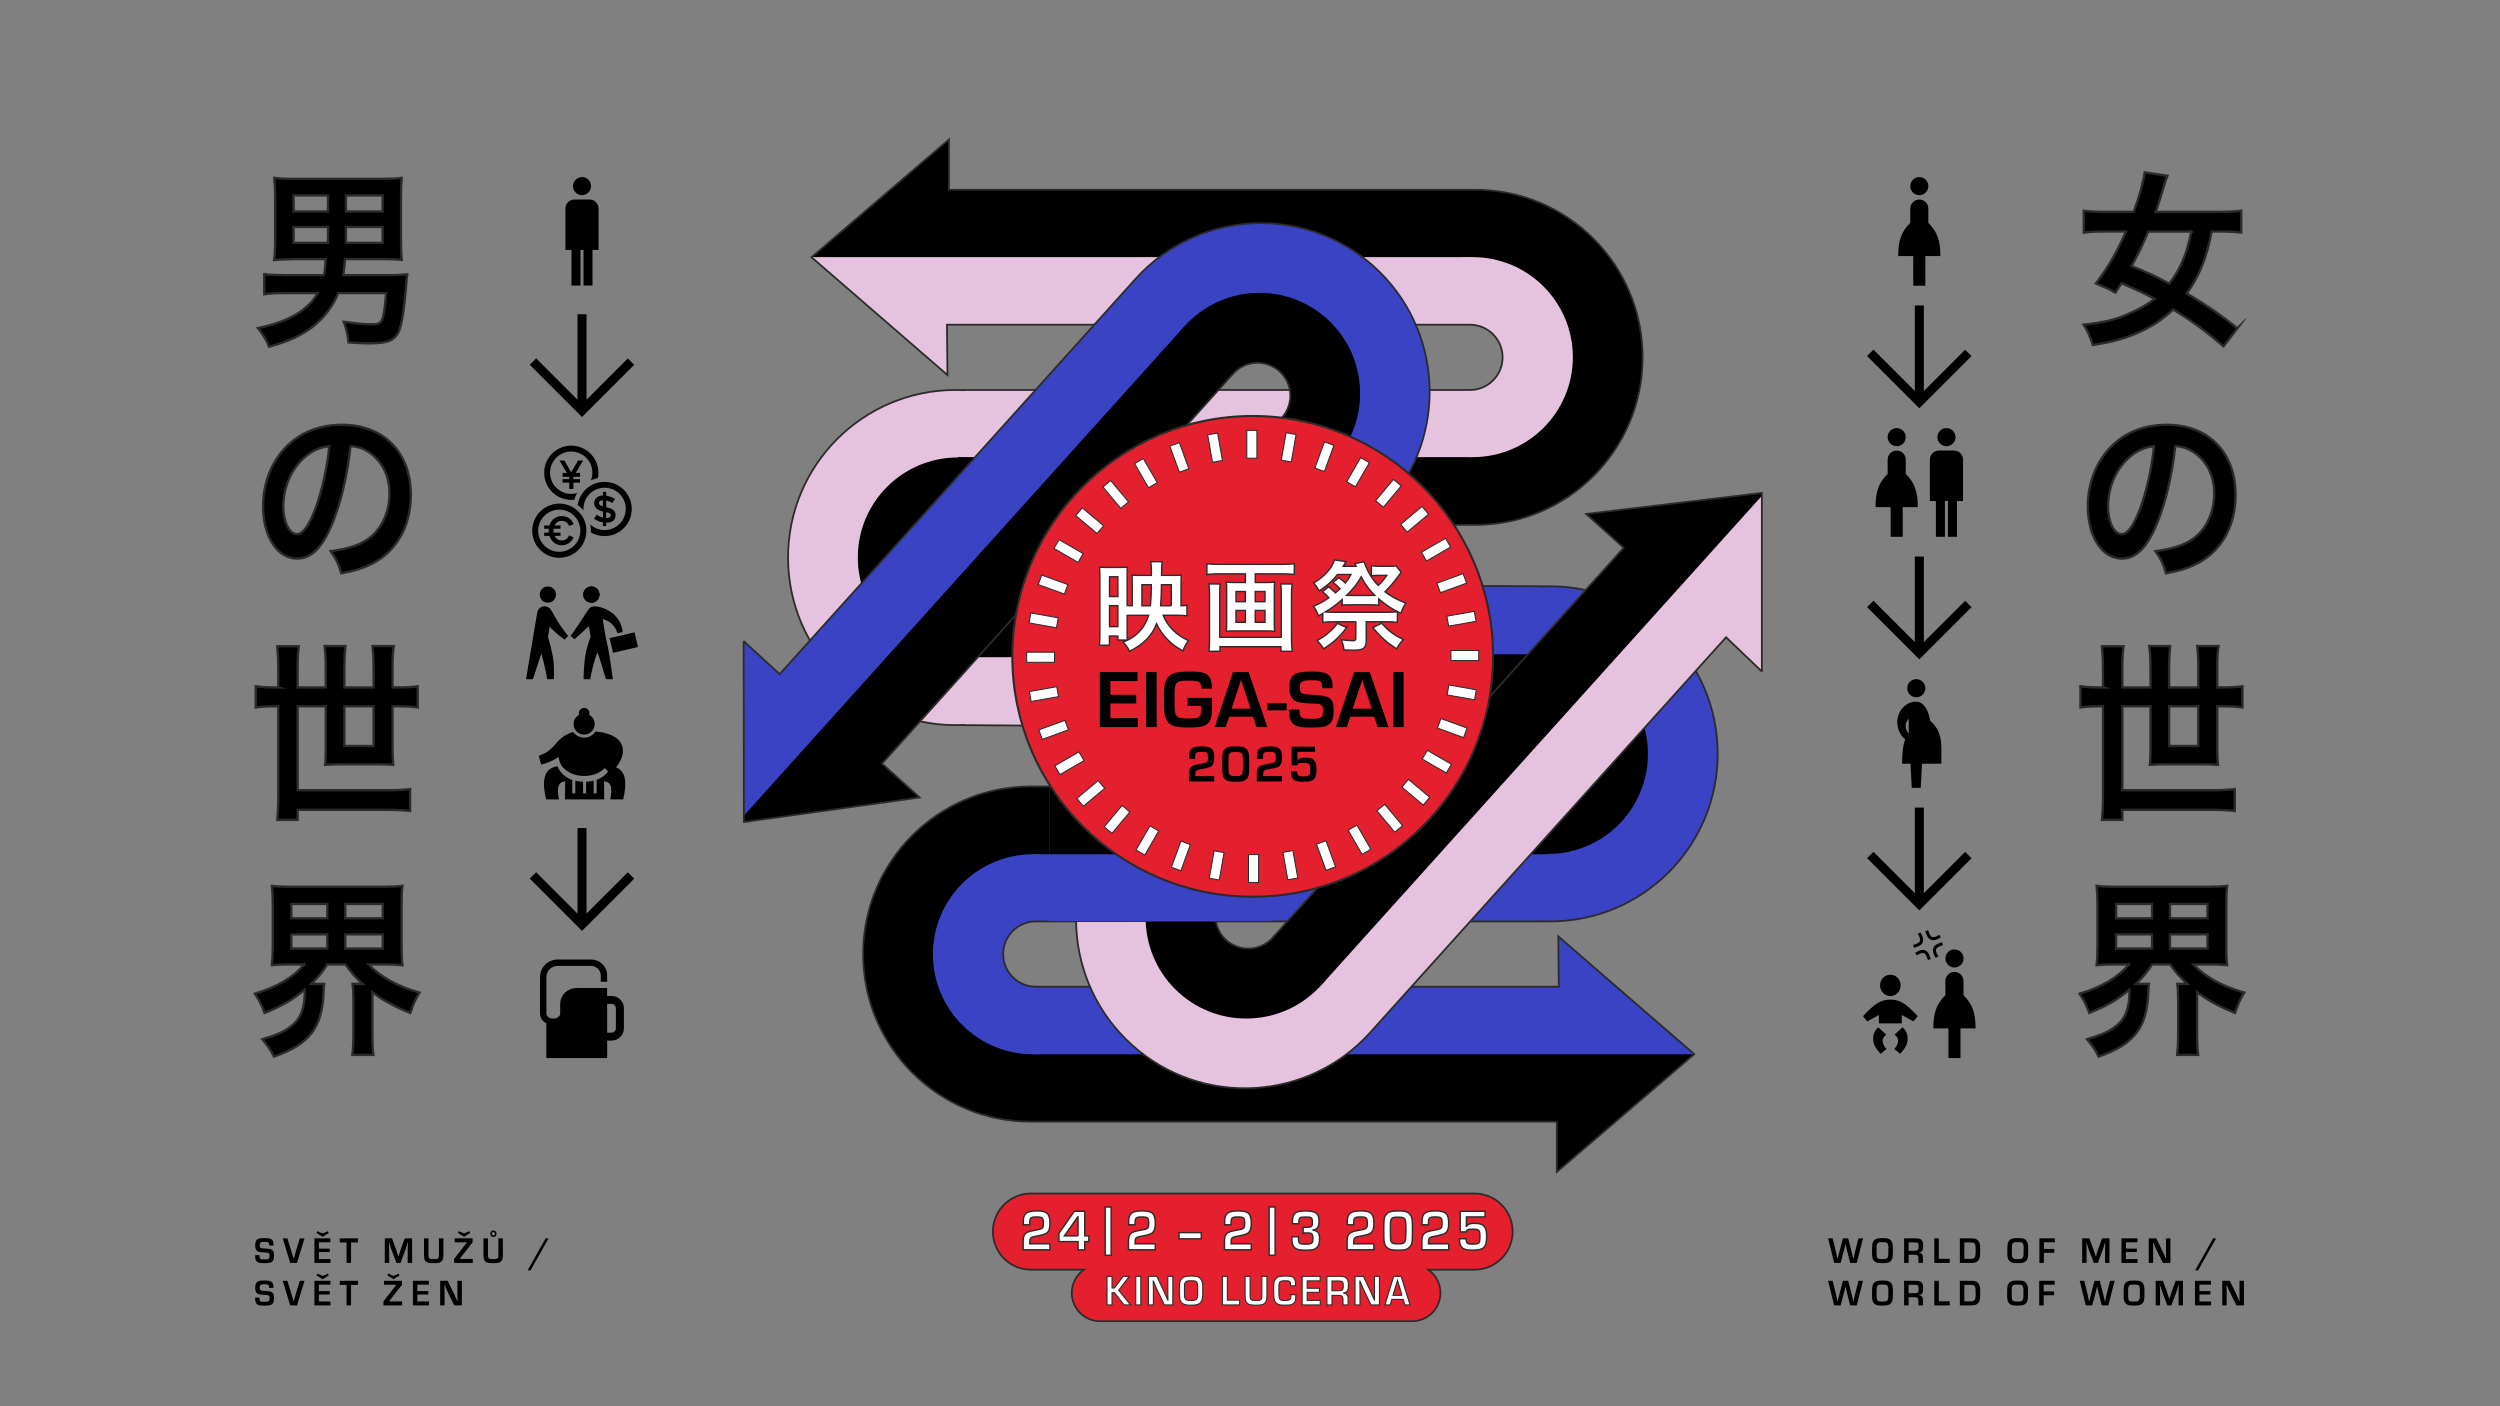<?xml version="1.0" encoding="UTF-8"?>
<svg id="Vrstva_1" data-name="Vrstva 1" xmlns="http://www.w3.org/2000/svg" xmlns:xlink="http://www.w3.org/1999/xlink" viewBox="0 0 1920 1080">
  <rect x="0" y="0" width="1920" height="1080" fill="#808080" stroke="none"/>
  <defs>
    <style>
      .cls-1, .cls-2, .cls-3, .cls-4, .cls-5, .cls-6, .cls-7, .cls-8, .cls-9, .cls-10 {
        fill: none;
      }

      .cls-2 {
        stroke-miterlimit: 22.8;
        stroke-width: 1.1px;
      }

      .cls-2, .cls-3, .cls-4, .cls-5, .cls-6, .cls-7, .cls-8, .cls-9, .cls-10 {
        stroke: #2b2b2a;
      }

      .cls-11 {
        fill: #3943c3;
      }

      .cls-3 {
        stroke-miterlimit: 16.91;
        stroke-width: .84px;
      }

      .cls-4 {
        stroke-width: 1.08px;
      }

      .cls-4, .cls-5, .cls-6 {
        stroke-miterlimit: 10;
      }

      .cls-5 {
        stroke-width: 1.62px;
      }

      .cls-6 {
        stroke-width: .79px;
      }

      .cls-7 {
        stroke-width: 1.39px;
      }

      .cls-8 {
        stroke-width: 1.35px;
      }

      .cls-12 {
        fill: #2b2b2a;
      }

      .cls-9 {
        stroke-width: .7px;
      }

      .cls-13 {
        clip-path: url(#clippath-17);
      }

      .cls-14 {
        clip-path: url(#clippath-11);
      }

      .cls-15 {
        clip-path: url(#clippath-16);
      }

      .cls-16 {
        clip-path: url(#clippath-10);
      }

      .cls-17 {
        clip-path: url(#clippath-15);
      }

      .cls-18 {
        clip-path: url(#clippath-13);
      }

      .cls-19 {
        clip-path: url(#clippath-14);
      }

      .cls-20 {
        clip-path: url(#clippath-12);
      }

      .cls-21 {
        clip-path: url(#clippath-1);
      }

      .cls-22 {
        clip-path: url(#clippath-3);
      }

      .cls-23 {
        clip-path: url(#clippath-4);
      }

      .cls-24 {
        clip-path: url(#clippath-2);
      }

      .cls-25 {
        clip-path: url(#clippath-7);
      }

      .cls-26 {
        clip-path: url(#clippath-6);
      }

      .cls-27 {
        clip-path: url(#clippath-9);
      }

      .cls-28 {
        clip-path: url(#clippath-8);
      }

      .cls-29 {
        clip-path: url(#clippath-5);
      }

      .cls-30 {
        fill: #e5c3de;
      }

      .cls-31 {
        fill: #fff;
      }

      .cls-32 {
        fill: #e41f2e;
      }

      .cls-33 {
        clip-path: url(#clippath);
      }

      .cls-10 {
        stroke-miterlimit: 166.35;
        stroke-width: 1.81px;
      }
    </style>
    <clipPath id="clippath">
      <rect class="cls-1" x="194.29" y="105.61" width="1530.63" height="909.75"/>
    </clipPath>
    <clipPath id="clippath-1">
      <path class="cls-1" d="M872.05,553.6l107.26.3h207.27c13.84,0,25.06,11.22,25.06,25.06s-11.22,25.06-25.06,25.06h-207.27s0,0,0,0h-187.68s-.02,0-.04,0c-71.08,0-128.7,57.62-128.7,128.7s57.62,128.7,128.7,128.7h404.05v38.62l105.54-90.44-104.41-90.44.38,38.62h-401.67c-13.84,0-25.06-11.22-25.06-25.06s11.22-25.06,25.06-25.06h388.91v-.15c2.02.09,4.05.15,6.09.15,71.08,0,128.7-57.62,128.7-128.7s-57.62-128.7-128.7-128.7c-2.04,0-4.07.05-6.09.15v-.15l-268.08-1.24-44.27,104.58Z"/>
    </clipPath>
    <clipPath id="clippath-2">
      <rect class="cls-1" x="194.29" y="105.61" width="1530.63" height="909.75"/>
    </clipPath>
    <clipPath id="clippath-3">
      <path class="cls-1" d="M623.22,197.56l104.41,90.44-.38-38.62h401.67c13.84,0,25.06,11.22,25.06,25.06s-11.22,25.06-25.06,25.06h-388.91v.15c-2.02-.09-4.05-.15-6.09-.15-71.08,0-128.7,57.62-128.7,128.7s57.62,128.7,128.7,128.7c2.04,0,4.07-.05,6.09-.15v.15l174.31,1.24,94.51-106.36-63.74,1.48h-207.27c-13.84,0-25.06-11.22-25.06-25.06s11.22-25.06,25.06-25.06h394.96s.02,0,.03,0c71.08,0,128.7-57.62,128.7-128.7s-57.62-128.7-128.7-128.7h-404.05v-38.62l-105.55,90.44Z"/>
    </clipPath>
    <clipPath id="clippath-4">
      <rect class="cls-1" x="194.29" y="105.61" width="1530.63" height="909.75"/>
    </clipPath>
    <clipPath id="clippath-5">
      <path class="cls-1" d="M1218.15,394.7l28.9,26.02-129.97,144.34s0,0,0,0l-139.66,155.11c-9.33,10.36-25.28,11.19-35.64,1.87-10.36-9.33-11.19-25.28-1.87-35.64l161.72-183.69-138.9-.27-103,117.05c-47.89,53.19-43.6,135.14,9.59,183.03,53.19,47.89,135.14,43.6,183.03-9.59,1.38-1.53,273.27-303.5,273.27-303.5l27.49,26.3v-137.18l-134.97,16.15Z"/>
    </clipPath>
    <clipPath id="clippath-6">
      <rect class="cls-1" x="194.29" y="105.61" width="1530.63" height="909.75"/>
    </clipPath>
    <clipPath id="clippath-7">
      <path class="cls-1" d="M872.06,214.24c-1.38,1.53-273.27,303.5-273.27,303.5l-27.69-25.35.2,138.92,134.97-18.84-28.9-26.02,129.97-144.34s0,0,0,0l139.66-155.11c9.33-10.36,25.28-11.19,35.64-1.87,10.36,9.33,11.19,25.28,1.87,35.64l-161.72,183.69,138.9.27,103-117.05c47.89-53.19,43.6-135.14-9.59-183.03-24.77-22.3-55.78-33.29-86.68-33.29-35.45,0-70.76,14.46-96.35,42.88"/>
    </clipPath>
    <clipPath id="clippath-8">
      <rect class="cls-1" x="194.29" y="105.61" width="1530.63" height="909.75"/>
    </clipPath>
    <clipPath id="clippath-9">
      <polygon class="cls-1" points="805.92 596.98 805.92 710.64 973.99 710.64 1044.02 596.98 805.92 596.98"/>
    </clipPath>
    <clipPath id="clippath-10">
      <polygon class="cls-1" points="979.31 604.02 979.31 604.02 805.92 604.02 805.92 707.66 917.84 707.66 975.82 707.66 1039.68 604.02 979.31 604.02"/>
    </clipPath>
    <clipPath id="clippath-11">
      <polygon class="cls-1" points="805.92 596.98 805.92 710.64 973.99 710.64 1044.02 596.98 805.92 596.98"/>
    </clipPath>
    <clipPath id="clippath-12">
      <rect class="cls-1" x="194.29" y="105.61" width="1530.63" height="909.75"/>
    </clipPath>
    <clipPath id="clippath-13">
      <rect class="cls-1" x="194.29" y="105.61" width="1530.63" height="909.75"/>
    </clipPath>
    <clipPath id="clippath-14">
      <rect class="cls-1" x="194.29" y="105.61" width="1530.63" height="909.75"/>
    </clipPath>
    <clipPath id="clippath-15">
      <rect class="cls-1" x="194.29" y="105.61" width="1530.63" height="909.75"/>
    </clipPath>
    <clipPath id="clippath-16">
      <rect class="cls-1" x="194.29" y="105.61" width="1530.63" height="909.75"/>
    </clipPath>
    <clipPath id="clippath-17">
      <rect class="cls-1" x="194.29" y="105.61" width="1530.63" height="909.75"/>
    </clipPath>
  </defs>
  <g class="cls-33">
    <path class="cls-11" d="M872.05,553.6l44.27-104.58,268.08,1.24v.15c2.02-.09,4.05-.15,6.09-.15,71.08,0,128.7,57.62,128.7,128.7s-57.62,128.7-128.7,128.7c-2.04,0-4.07-.05-6.09-.15v.15h-388.91c-13.84,0-25.06,11.22-25.06,25.06s11.22,25.06,25.06,25.06h401.67l-.38-38.62,104.41,90.44-105.54,90.44v-38.62h-404.05c-71.08,0-128.7-57.62-128.7-128.7s57.62-128.7,128.7-128.7c.01,0,.02,0,.03,0h0s187.68,0,187.68,0c0,0,0,0,0,0h207.27c13.84,0,25.06-11.22,25.06-25.06s-11.22-25.06-25.06-25.06h-207.27l-107.26-.3Z"/>
  </g>
  <g class="cls-21">
    <path d="M1188.65,655.84c-42.5,0-76.95-34.39-76.95-76.81s34.45-76.81,76.95-76.81,76.95,34.39,76.95,76.81-34.45,76.81-76.95,76.81"/>
    <rect x="608.92" y="502.46" width="579.73" height="153.62"/>
    <rect x="635.89" y="809.69" width="675.65" height="153.62"/>
    <rect x="635.89" y="517.68" width="157.54" height="342.65"/>
    <path class="cls-11" d="M793.42,809.69c-42.5,0-76.95-34.39-76.95-76.81s34.45-76.81,76.95-76.81,76.95,34.39,76.95,76.81-34.45,76.81-76.95,76.81"/>
  </g>
  <g class="cls-24">
    <path class="cls-7" d="M872.05,553.6l44.27-104.58,268.08,1.24v.15c2.02-.09,4.05-.15,6.09-.15,71.08,0,128.7,57.62,128.7,128.7s-57.62,128.7-128.7,128.7c-2.04,0-4.07-.05-6.09-.15v.15h-388.91c-13.84,0-25.06,11.22-25.06,25.06s11.22,25.06,25.06,25.06h401.67l-.38-38.62,104.41,90.44-105.54,90.44v-38.62h-404.05c-71.08,0-128.7-57.62-128.7-128.7s57.62-128.7,128.7-128.7c.01,0,.02,0,.03,0h0s187.68,0,187.68,0c0,0,0,0,0,0h207.27c13.84,0,25.06-11.22,25.06-25.06s-11.22-25.06-25.06-25.06h-207.27l-107.26-.3Z"/>
    <path class="cls-30" d="M1008.85,451.78l-94.52,106.36-174.31-1.24v-.15c-2.02.09-4.05.15-6.09.15-71.08,0-128.7-57.62-128.7-128.7s57.62-128.7,128.7-128.7c2.04,0,4.07.05,6.09.15v-.15h388.91c13.84,0,25.06-11.22,25.06-25.06s-11.22-25.06-25.06-25.06h-401.66l.38,38.62-104.41-90.44,105.55-90.44v38.62h404.05c71.08,0,128.7,57.62,128.7,128.7s-57.62,128.7-128.7,128.7c-.01,0-.02,0-.03,0h0s-187.68,0-187.68,0h-207.27c-13.84,0-25.06,11.22-25.06,25.06s11.22,25.06,25.06,25.06h207.27l63.74-1.48Z"/>
  </g>
  <g class="cls-22">
    <path d="M735.76,351.32c42.5,0,76.95,34.39,76.95,76.81s-34.45,76.81-76.95,76.81-76.95-34.39-76.95-76.81,34.45-76.81,76.95-76.81"/>
    <rect x="735.76" y="351.09" width="579.73" height="153.62"/>
    <rect x="612.87" y="43.85" width="675.65" height="153.62"/>
    <rect x="1130.99" y="146.83" width="157.54" height="342.65"/>
    <path class="cls-30" d="M1130.99,197.47c42.5,0,76.95,34.39,76.95,76.81s-34.45,76.81-76.95,76.81-76.95-34.39-76.95-76.81,34.45-76.81,76.95-76.81"/>
  </g>
  <g class="cls-23">
    <path class="cls-7" d="M1008.85,451.78l-94.52,106.36-174.31-1.24v-.15c-2.02.09-4.05.15-6.09.15-71.08,0-128.7-57.62-128.7-128.7s57.62-128.7,128.7-128.7c2.04,0,4.07.05,6.09.15v-.15h388.91c13.84,0,25.06-11.22,25.06-25.06s-11.22-25.06-25.06-25.06h-401.66l.38,38.62-104.41-90.44,105.55-90.44v38.62h404.05c71.08,0,128.7,57.62,128.7,128.7s-57.62,128.7-128.7,128.7c-.01,0-.02,0-.03,0h0s-187.68,0-187.68,0h-207.27c-13.84,0-25.06,11.22-25.06,25.06s11.22,25.06,25.06,25.06h207.27l63.74-1.48Z"/>
    <path class="cls-30" d="M1353.11,515.72l-27.49-26.3s-271.9,301.97-273.27,303.5c-47.89,53.19-129.84,57.49-183.03,9.59-53.19-47.89-57.49-129.84-9.59-183.03l103-117.05,138.9.27-161.72,183.69c-9.33,10.36-8.49,26.32,1.87,35.64,10.36,9.33,26.32,8.49,35.64-1.87l139.66-155.11s0,0,0,0l129.96-144.34-28.9-26.02,134.97-16.15v137.18Z"/>
  </g>
  <g class="cls-29">
    <path d="M899.78,653.07c28.64-31.8,77.58-34.41,109.33-5.83,31.75,28.58,34.27,77.54,5.63,109.34-28.64,31.8-77.58,34.41-109.33,5.83-31.74-28.58-34.27-77.54-5.63-109.34"/>
    <rect x="860.69" y="410.56" width="583.79" height="154.69" transform="translate(18.77 1017.97) rotate(-48)"/>
  </g>
  <g class="cls-26">
    <path class="cls-7" d="M1353.11,515.72l-27.49-26.3s-271.9,301.97-273.27,303.5c-47.89,53.19-129.84,57.49-183.03,9.59-53.19-47.89-57.49-129.84-9.59-183.03l103-117.05,138.9.27-161.72,183.69c-9.33,10.36-8.49,26.32,1.87,35.64,10.36,9.33,26.32,8.49,35.64-1.87l139.66-155.11s0,0,0,0l129.96-144.34-28.9-26.02,134.97-16.15v137.18Z"/>
    <path class="cls-11" d="M571.1,492.39l27.69,25.35s271.9-301.97,273.27-303.5c47.89-53.19,129.84-57.48,183.03-9.59,53.19,47.89,57.49,129.84,9.59,183.03l-103,117.05-138.9-.27,161.72-183.69c9.33-10.36,8.49-26.32-1.87-35.64-10.36-9.33-26.32-8.49-35.64,1.87l-139.66,155.11h0s-129.96,144.34-129.96,144.34l28.9,26.02-134.97,18.84-.2-138.91Z"/>
  </g>
  <g class="cls-25">
    <path d="M1024.63,354.09c-28.64,31.8-77.58,34.41-109.33,5.83-31.74-28.58-34.27-77.54-5.63-109.34,28.64-31.8,77.58-34.41,109.33-5.83,31.74,28.58,34.27,77.54,5.63,109.34"/>
    <rect x="479.94" y="441.91" width="583.79" height="154.69" transform="translate(-130.5 745.39) rotate(-48)"/>
  </g>
  <g class="cls-28">
    <path class="cls-7" d="M571.1,492.39l27.69,25.35s271.9-301.97,273.27-303.5c47.89-53.19,129.84-57.48,183.03-9.59,53.19,47.89,57.49,129.84,9.59,183.03l-103,117.05-138.9-.27,161.72-183.69c9.33-10.36,8.49-26.32-1.87-35.64-10.36-9.33-26.32-8.49-35.64,1.87l-139.66,155.11h0s-129.96,144.34-129.96,144.34l28.9,26.02-134.97,18.84-.2-138.91Z"/>
  </g>
  <g class="cls-27">
    <path class="cls-11" d="M871.1,558.49l45.21-109.47,268.08,1.24v.15c2.02-.09,4.05-.15,6.09-.15,71.08,0,128.7,57.62,128.7,128.7s-57.62,128.7-128.7,128.7c-2.04,0-4.07-.05-6.09-.15v.15h-388.91c-13.84,0-25.06,11.22-25.06,25.06s11.22,25.06,25.06,25.06h401.66l-.38-38.62,104.41,90.44-105.55,90.44v-38.62h-404.05c-71.08,0-128.7-57.62-128.7-128.7s57.62-128.7,128.7-128.7c.01,0,.02,0,.03,0h0s187.68,0,187.68,0h207.27c13.84,0,25.06-11.22,25.06-25.06s-11.22-25.06-25.06-25.06h-207.27l-108.21,4.59Z"/>
  </g>
  <g class="cls-16">
    <path class="cls-12" d="M1188.65,655.84c-42.5,0-76.95-34.39-76.95-76.81s34.45-76.81,76.95-76.81,76.95,34.39,76.95,76.81-34.45,76.81-76.95,76.81"/>
    <rect x="608.92" y="502.46" width="579.73" height="153.62"/>
    <rect class="cls-12" x="635.89" y="809.69" width="675.65" height="153.62"/>
    <rect class="cls-12" x="635.89" y="517.68" width="157.54" height="342.65"/>
    <path class="cls-11" d="M793.42,809.69c-42.5,0-76.95-34.39-76.95-76.81s34.45-76.81,76.95-76.81,76.95,34.39,76.95,76.81-34.45,76.81-76.95,76.81"/>
  </g>
  <g class="cls-14">
    <path class="cls-9" d="M871.1,558.49l45.21-109.47,268.08,1.24v.15c2.02-.09,4.05-.15,6.09-.15,71.08,0,128.7,57.62,128.7,128.7s-57.62,128.7-128.7,128.7c-2.04,0-4.07-.05-6.09-.15v.15h-388.91c-13.84,0-25.06,11.22-25.06,25.06s11.22,25.06,25.06,25.06h401.66l-.38-38.62,104.41,90.44-105.55,90.44v-38.62h-404.05c-71.08,0-128.7-57.62-128.7-128.7s57.62-128.7,128.7-128.7c.01,0,.02,0,.03,0h0s187.68,0,187.68,0h207.27c13.84,0,25.06-11.22,25.06-25.06s-11.22-25.06-25.06-25.06h-207.27l-108.21,4.59Z"/>
  </g>
  <g class="cls-20">
    <path d="M1666.54,717.59h28.83v10.88h-28.83v-10.88ZM1666.54,694.23h28.83v11.03h-28.83v-11.03ZM1625.15,717.59h27.63v10.88h-27.63v-10.88ZM1625.15,694.23h27.63v11.03h-27.63v-11.03ZM1635.03,740.66c-8.14,9.87-20.82,17.41-37.91,22.49,3.47,5.22,4.67,7.54,7.48,14.8,13.62-5.51,22.03-10.45,30.7-17.85,0,.87.13,1.6.13,1.89,0,11.17-2.67,19.01-8.14,24.09-5.61,5.37-11.75,8.27-24.43,12.04,5.07,6.24,6.14,7.98,8.94,13.35,27.1-9.43,37.11-22.2,38.05-49.19.13-3.34.27-5.08.53-6.67h-10.01c6.01-5.8,8.54-9,12.42-14.95h13.88c4.94,6.82,6.94,9.14,13.22,14.95h-7.74c.4,3.19.67,6.09.67,11.46v26.99c0,6.97-.27,11.61-.8,16.11h16.15c-.67-4.79-.8-9.58-.8-15.96v-32.21c7.61,5.95,17.36,11.17,29.1,15.96,2.4-7.11,3.87-10.3,7.07-15.67-16.95-4.79-30.04-12.04-39.11-21.62h11.75c5.87,0,10.01.14,14.28.58-.53-4.06-.67-7.98-.67-15.09v-30.33c0-7.4.13-11.32.67-15.53-4.41.58-8.01.73-14.42.73h-71.55c-6.41,0-10.15-.14-14.28-.73.4,4.64.67,8.27.67,15.53v30.33c0,6.82-.27,10.59-.67,15.09,4.01-.43,8.28-.58,14.02-.58h10.81Z"/>
    <path class="cls-10" d="M1666.54,717.59h28.83v10.88h-28.83v-10.88ZM1666.54,694.23h28.83v11.03h-28.83v-11.03ZM1625.15,717.59h27.63v10.88h-27.63v-10.88ZM1625.15,694.23h27.63v11.03h-27.63v-11.03ZM1635.03,740.66c-8.14,9.87-20.82,17.41-37.91,22.49,3.47,5.22,4.67,7.54,7.48,14.8,13.62-5.51,22.03-10.45,30.7-17.85,0,.87.13,1.6.13,1.89,0,11.17-2.67,19.01-8.14,24.09-5.61,5.37-11.75,8.27-24.43,12.04,5.07,6.24,6.14,7.98,8.94,13.35,27.1-9.43,37.11-22.2,38.05-49.19.13-3.34.27-5.08.53-6.67h-10.01c6.01-5.8,8.54-9,12.42-14.95h13.88c4.94,6.82,6.94,9.14,13.22,14.95h-7.74c.4,3.19.67,6.09.67,11.46v26.99c0,6.97-.27,11.61-.8,16.11h16.15c-.67-4.79-.8-9.58-.8-15.96v-32.21c7.61,5.95,17.36,11.17,29.1,15.96,2.4-7.11,3.87-10.3,7.07-15.67-16.95-4.79-30.04-12.04-39.11-21.62h11.75c5.87,0,10.01.14,14.28.58-.53-4.06-.67-7.98-.67-15.09v-30.33c0-7.4.13-11.32.67-15.53-4.41.58-8.01.73-14.42.73h-71.55c-6.41,0-10.15-.14-14.28-.73.4,4.64.67,8.27.67,15.53v30.33c0,6.82-.27,10.59-.67,15.09,4.01-.43,8.28-.58,14.02-.58h10.81Z"/>
    <path d="M1688.3,572.92h-22.43v-30.47h22.43v30.47ZM1615.14,527.94h-2.67c-6.01,0-10.41-.29-14.68-.87v16.25c4.14-.58,8.68-.87,14.68-.87h2.67v66.6c0,8.42-.27,14.51-.8,20.6h15.62v-7.69h69.55c6.41,0,11.48.29,16.82.87v-16.83c-5.34.58-9.74.87-16.82.87h-69.55v-64.43h21.63v32.65c0,4.93-.13,9.14-.53,12.33,4.14-.29,7.07-.43,11.61-.43h29.5c4.54,0,7.61.14,11.21.43-.4-4.35-.53-8.71-.53-13.06v-31.92h4.67c6.14,0,10.28.29,14.68.87v-16.25c-4.14.58-8.54.87-14.68.87h-4.67v-16.11c0-6.09.27-10.74.93-15.67h-16.29c.53,4.93.8,9,.8,15.53v16.25h-22.43v-16.11c0-5.8.27-10.59.8-15.67h-16.02c.67,5.08.93,9.72.93,15.82v15.96h-21.63v-14.22c0-7.4.27-12.77.93-17.41h-16.55c.53,5.81.8,10.88.8,17.41v14.22Z"/>
    <path class="cls-10" d="M1688.3,572.92h-22.43v-30.47h22.43v30.47ZM1615.14,527.94h-2.67c-6.01,0-10.41-.29-14.68-.87v16.25c4.14-.58,8.68-.87,14.68-.87h2.67v66.6c0,8.42-.27,14.51-.8,20.6h15.62v-7.69h69.55c6.41,0,11.48.29,16.82.87v-16.83c-5.34.58-9.74.87-16.82.87h-69.55v-64.43h21.63v32.65c0,4.93-.13,9.14-.53,12.33,4.14-.29,7.07-.43,11.61-.43h29.5c4.54,0,7.61.14,11.21.43-.4-4.35-.53-8.71-.53-13.06v-31.92h4.67c6.14,0,10.28.29,14.68.87v-16.25c-4.14.58-8.54.87-14.68.87h-4.67v-16.11c0-6.09.27-10.74.93-15.67h-16.29c.53,4.93.8,9,.8,15.53v16.25h-22.43v-16.11c0-5.8.27-10.59.8-15.67h-16.02c.67,5.08.93,9.72.93,15.82v15.96h-21.63v-14.22c0-7.4.27-12.77.93-17.41h-16.55c.53,5.81.8,10.88.8,17.41v14.22Z"/>
    <path d="M1654.32,342.64c-1.6,16.4-6.01,35.99-11.08,49.04-4.81,12.48-9.34,18.57-13.75,18.57-5.87,0-10.55-9.43-10.55-21.33,0-15.53,6.94-30.47,18.16-39.18,5.47-4.21,10.28-6.24,17.22-7.11M1670.61,342.49c5.87.58,9.34,1.74,13.48,4.35,10.68,6.96,16.42,18.28,16.42,32.21,0,15.53-6.94,29.31-18.56,36.28-6.27,3.92-14.28,6.24-26.57,7.98,4.27,6.09,5.87,9.29,8.14,16.98,9.34-1.74,14.55-3.19,20.96-6.09,20.42-9,32.44-29.02,32.44-54.12,0-32.65-20.82-53.83-52.86-53.83-18.96,0-34.71,6.97-45.92,20.32-9.48,11.32-14.68,26.26-14.68,42.23,0,23.36,10.95,40.19,26.16,40.19,10.95,0,19.49-8.56,27.1-27.28,6.67-16.4,11.35-36.42,13.88-59.2"/>
    <path class="cls-10" d="M1654.32,342.64c-1.6,16.4-6.01,35.99-11.08,49.04-4.81,12.48-9.34,18.57-13.75,18.57-5.87,0-10.55-9.43-10.55-21.33,0-15.53,6.94-30.47,18.16-39.18,5.47-4.21,10.28-6.24,17.22-7.11ZM1670.61,342.49c5.87.58,9.34,1.74,13.48,4.35,10.68,6.96,16.42,18.28,16.42,32.21,0,15.53-6.94,29.31-18.56,36.28-6.27,3.92-14.28,6.24-26.57,7.98,4.27,6.09,5.87,9.29,8.14,16.98,9.34-1.74,14.55-3.19,20.96-6.09,20.42-9,32.44-29.02,32.44-54.12,0-32.65-20.82-53.83-52.86-53.83-18.96,0-34.71,6.97-45.92,20.32-9.48,11.32-14.68,26.26-14.68,42.23,0,23.36,10.95,40.19,26.16,40.19,10.95,0,19.49-8.56,27.1-27.28,6.67-16.4,11.35-36.42,13.88-59.2Z"/>
    <path d="M1682.96,177.8c-3.6,17.7-8.14,28.44-16.95,40.05-11.08-5.95-16.82-8.56-28.97-13.49,5.74-10.59,8.68-16.54,12.82-26.55h33.11ZM1718.33,252.09c-13.75-10.88-22.56-16.98-38.85-26.7,9.61-13.5,15.09-27.13,19.09-47.59h7.34c6.27,0,10.95.29,15.35.87v-16.83c-4.14.58-8.94.87-15.75.87h-49.93c2.14-6.24,3.47-10.45,5.61-17.56,1.2-4.21,2.4-7.98,3.34-10.16l-17.35-2.61c-1.07,7.4-4.01,17.85-8.41,30.33h-22.69c-6.41,0-11.35-.29-15.75-.87v16.83c4.01-.58,9.21-.87,15.75-.87h16.69c-7.21,16.4-13.48,27.13-23.09,39.9,7.34,3.05,9.61,4.06,14.95,6.97,2.27-3.48,2.54-3.92,4.67-7.11,14.55,6.24,15.75,6.82,25.5,12.04-5.87,4.5-13.22,8.56-21.76,12.19-9.34,3.92-18.29,6.09-32.84,7.54,2.94,4.64,4.8,8.56,7.07,15.67,13.88-2.18,23.23-4.64,32.84-8.71,11.21-4.64,20.83-10.88,28.84-18.57,14.68,8.85,24.7,16.25,38.71,28.29l10.68-13.93Z"/>
    <path class="cls-10" d="M1682.96,177.8c-3.6,17.7-8.14,28.44-16.95,40.05-11.08-5.95-16.82-8.56-28.97-13.49,5.74-10.59,8.68-16.54,12.82-26.55h33.11ZM1718.33,252.09c-13.75-10.88-22.56-16.98-38.85-26.7,9.61-13.5,15.09-27.13,19.09-47.59h7.34c6.27,0,10.95.29,15.35.87v-16.83c-4.14.58-8.94.87-15.75.87h-49.93c2.14-6.24,3.47-10.45,5.61-17.56,1.2-4.21,2.4-7.98,3.34-10.16l-17.35-2.61c-1.07,7.4-4.01,17.85-8.41,30.33h-22.69c-6.41,0-11.35-.29-15.75-.87v16.83c4.01-.58,9.21-.87,15.75-.87h16.69c-7.21,16.4-13.48,27.13-23.09,39.9,7.34,3.05,9.61,4.06,14.95,6.97,2.27-3.48,2.54-3.92,4.67-7.11,14.55,6.24,15.75,6.82,25.5,12.04-5.87,4.5-13.22,8.56-21.76,12.19-9.34,3.92-18.29,6.09-32.84,7.54,2.94,4.64,4.8,8.56,7.07,15.67,13.88-2.18,23.23-4.64,32.84-8.71,11.21-4.64,20.83-10.88,28.84-18.57,14.68,8.85,24.7,16.25,38.71,28.29l10.68-13.93Z"/>
    <path d="M265.14,717.59h28.83v10.88h-28.83v-10.88ZM265.14,694.23h28.83v11.03h-28.83v-11.03ZM223.76,717.59h27.63v10.88h-27.63v-10.88ZM223.76,694.23h27.63v11.03h-27.63v-11.03ZM233.64,740.66c-8.14,9.87-20.83,17.41-37.91,22.49,3.47,5.22,4.67,7.54,7.48,14.8,13.62-5.51,22.03-10.45,30.7-17.85,0,.87.13,1.6.13,1.89,0,11.17-2.67,19.01-8.14,24.09-5.61,5.37-11.75,8.27-24.43,12.04,5.07,6.24,6.14,7.98,8.94,13.35,27.1-9.43,37.11-22.2,38.05-49.19.13-3.34.27-5.08.53-6.67h-10.01c6.01-5.8,8.54-9,12.41-14.95h13.88c4.94,6.82,6.94,9.14,13.22,14.95h-7.74c.4,3.19.67,6.09.67,11.46v26.99c0,6.97-.27,11.61-.8,16.11h16.15c-.67-4.79-.8-9.58-.8-15.96v-32.21c7.61,5.95,17.35,11.17,29.1,15.96,2.4-7.11,3.87-10.3,7.08-15.67-16.95-4.79-30.04-12.04-39.11-21.62h11.75c5.87,0,10.01.14,14.28.58-.53-4.06-.67-7.98-.67-15.09v-30.33c0-7.4.13-11.32.67-15.53-4.41.58-8.01.73-14.42.73h-71.55c-6.41,0-10.15-.14-14.28-.73.4,4.64.67,8.27.67,15.53v30.33c0,6.82-.27,10.59-.67,15.09,4-.43,8.28-.58,14.02-.58h10.81Z"/>
    <path class="cls-10" d="M265.14,717.59h28.83v10.88h-28.83v-10.88ZM265.14,694.23h28.83v11.03h-28.83v-11.03ZM223.76,717.59h27.63v10.88h-27.63v-10.88ZM223.76,694.23h27.63v11.03h-27.63v-11.03ZM233.64,740.66c-8.14,9.87-20.83,17.41-37.91,22.49,3.47,5.22,4.67,7.54,7.48,14.8,13.62-5.51,22.03-10.45,30.7-17.85,0,.87.13,1.6.13,1.89,0,11.17-2.67,19.01-8.14,24.09-5.61,5.37-11.75,8.27-24.43,12.04,5.07,6.24,6.14,7.98,8.94,13.35,27.1-9.43,37.11-22.2,38.05-49.19.13-3.34.27-5.08.53-6.67h-10.01c6.01-5.8,8.54-9,12.41-14.95h13.88c4.94,6.82,6.94,9.14,13.22,14.95h-7.74c.4,3.19.67,6.09.67,11.46v26.99c0,6.97-.27,11.61-.8,16.11h16.15c-.67-4.79-.8-9.58-.8-15.96v-32.21c7.61,5.95,17.35,11.17,29.1,15.96,2.4-7.11,3.87-10.3,7.08-15.67-16.95-4.79-30.04-12.04-39.11-21.62h11.75c5.87,0,10.01.14,14.28.58-.53-4.06-.67-7.98-.67-15.09v-30.33c0-7.4.13-11.32.67-15.53-4.41.58-8.01.73-14.42.73h-71.55c-6.41,0-10.15-.14-14.28-.73.4,4.64.67,8.27.67,15.53v30.33c0,6.82-.27,10.59-.67,15.09,4-.43,8.28-.58,14.02-.58h10.81Z"/>
    <path d="M286.9,572.92h-22.43v-30.47h22.43v30.47ZM213.75,527.94h-2.67c-6.01,0-10.41-.29-14.68-.87v16.25c4.14-.58,8.68-.87,14.68-.87h2.67v66.6c0,8.42-.27,14.51-.8,20.6h15.62v-7.69h69.55c6.41,0,11.48.29,16.82.87v-16.83c-5.34.58-9.75.87-16.82.87h-69.55v-64.43h21.63v32.65c0,4.93-.13,9.14-.53,12.33,4.14-.29,7.08-.43,11.61-.43h29.5c4.54,0,7.61.14,11.21.43-.4-4.35-.53-8.71-.53-13.06v-31.92h4.67c6.14,0,10.28.29,14.68.87v-16.25c-4.14.58-8.54.87-14.68.87h-4.67v-16.11c0-6.09.27-10.74.93-15.67h-16.29c.53,4.93.8,9,.8,15.53v16.25h-22.43v-16.11c0-5.8.27-10.59.8-15.67h-16.02c.67,5.08.93,9.72.93,15.82v15.96h-21.63v-14.22c0-7.4.27-12.77.93-17.41h-16.55c.53,5.81.8,10.88.8,17.41v14.22Z"/>
    <path class="cls-10" d="M286.9,572.92h-22.43v-30.47h22.43v30.47ZM213.75,527.94h-2.67c-6.01,0-10.41-.29-14.68-.87v16.25c4.14-.58,8.68-.87,14.68-.87h2.67v66.6c0,8.42-.27,14.51-.8,20.6h15.62v-7.69h69.55c6.41,0,11.48.29,16.82.87v-16.83c-5.34.58-9.75.87-16.82.87h-69.55v-64.43h21.63v32.65c0,4.93-.13,9.14-.53,12.33,4.14-.29,7.08-.43,11.61-.43h29.5c4.54,0,7.61.14,11.21.43-.4-4.35-.53-8.71-.53-13.06v-31.92h4.67c6.14,0,10.28.29,14.68.87v-16.25c-4.14.58-8.54.87-14.68.87h-4.67v-16.11c0-6.09.27-10.74.93-15.67h-16.29c.53,4.93.8,9,.8,15.53v16.25h-22.43v-16.11c0-5.8.27-10.59.8-15.67h-16.02c.67,5.08.93,9.72.93,15.82v15.96h-21.63v-14.22c0-7.4.27-12.77.93-17.41h-16.55c.53,5.81.8,10.88.8,17.41v14.22Z"/>
    <path d="M252.93,342.64c-1.6,16.4-6.01,35.99-11.08,49.04-4.81,12.48-9.34,18.57-13.75,18.57-5.87,0-10.55-9.43-10.55-21.33,0-15.53,6.94-30.47,18.16-39.18,5.47-4.21,10.28-6.24,17.22-7.11M269.21,342.49c5.87.58,9.35,1.74,13.48,4.35,10.68,6.96,16.42,18.28,16.42,32.21,0,15.53-6.94,29.31-18.56,36.28-6.27,3.92-14.28,6.24-26.57,7.98,4.27,6.09,5.87,9.29,8.14,16.98,9.34-1.74,14.55-3.19,20.96-6.09,20.42-9,32.44-29.02,32.44-54.12,0-32.65-20.83-53.83-52.86-53.83-18.96,0-34.71,6.97-45.92,20.32-9.48,11.32-14.68,26.26-14.68,42.23,0,23.36,10.95,40.19,26.17,40.19,10.95,0,19.49-8.56,27.1-27.28,6.67-16.4,11.35-36.42,13.88-59.2"/>
    <path class="cls-10" d="M252.93,342.64c-1.6,16.4-6.01,35.99-11.08,49.04-4.81,12.48-9.34,18.57-13.75,18.57-5.87,0-10.55-9.43-10.55-21.33,0-15.53,6.94-30.47,18.16-39.18,5.47-4.21,10.28-6.24,17.22-7.11ZM269.21,342.49c5.87.58,9.35,1.74,13.48,4.35,10.68,6.96,16.42,18.28,16.42,32.21,0,15.53-6.94,29.31-18.56,36.28-6.27,3.92-14.28,6.24-26.57,7.98,4.27,6.09,5.87,9.29,8.14,16.98,9.34-1.74,14.55-3.19,20.96-6.09,20.42-9,32.44-29.02,32.44-54.12,0-32.65-20.83-53.83-52.86-53.83-18.96,0-34.71,6.97-45.92,20.32-9.48,11.32-14.68,26.26-14.68,42.23,0,23.36,10.95,40.19,26.17,40.19,10.95,0,19.49-8.56,27.1-27.28,6.67-16.4,11.35-36.42,13.88-59.2Z"/>
    <path d="M265.68,174.32h28.17v12.19h-28.17v-12.19ZM251.93,186.51h-26.43v-12.19h26.43v12.19ZM265.68,150.09h28.17v12.33h-28.17v-12.33ZM251.93,162.42h-26.43v-12.33h26.43v12.33ZM250.06,198.99c-.13,5.08-.4,8.13-1.2,12.33h-30.04c-6.54,0-12.41-.29-15.89-.73v15.38c4.67-.73,8.41-.87,15.75-.87h25.36c-3.74,6.67-8.81,11.61-16.69,16.4-8.28,4.79-16.29,7.69-29.24,10.45,4.01,5.08,6.28,8.85,8.54,14.36,15.09-4.21,24.7-8.71,32.97-14.95,9.21-7.26,15.75-15.67,20.16-26.26h36.84c-2.27,23.36-2.67,23.94-11.61,23.94-6.01,0-10.28-.44-20.96-1.89,2.14,5.95,3.07,10.3,3.6,15.82,9.35.58,10.95.72,15.49.72,16.69,0,21.76-2.76,24.56-13.49,1.47-5.08,2.94-15.82,3.87-27.42.67-7.54.8-9.14,1.2-12.04-5.21.44-9.21.58-14.42.58h-34.71c.67-4.5.93-6.96,1.33-12.33h30.44c4.81,0,8.94.15,13.08.58-.4-4.5-.53-8.12-.53-14.36v-33.52c0-7.11.13-10.88.53-15.09-4,.58-7.34.73-13.88.73h-70.09c-6.54,0-9.88-.15-13.88-.73.4,4.21.67,7.98.67,15.09v33.52c0,6.82-.27,10.3-.8,14.51q3.87-.44,14.95-.73h24.56Z"/>
    <path class="cls-10" d="M265.68,174.32h28.17v12.19h-28.17v-12.19ZM251.93,186.51h-26.43v-12.19h26.43v12.19ZM265.68,150.09h28.17v12.33h-28.17v-12.33ZM251.93,162.42h-26.43v-12.33h26.43v12.33ZM250.06,198.99c-.13,5.08-.4,8.13-1.2,12.33h-30.04c-6.54,0-12.41-.29-15.89-.73v15.38c4.67-.73,8.41-.87,15.75-.87h25.36c-3.74,6.67-8.81,11.61-16.69,16.4-8.28,4.79-16.29,7.69-29.24,10.45,4.01,5.08,6.28,8.85,8.54,14.36,15.09-4.21,24.7-8.71,32.97-14.95,9.21-7.26,15.75-15.67,20.16-26.26h36.84c-2.27,23.36-2.67,23.94-11.61,23.94-6.01,0-10.28-.44-20.96-1.89,2.14,5.95,3.07,10.3,3.6,15.82,9.35.58,10.95.72,15.49.72,16.69,0,21.76-2.76,24.56-13.49,1.47-5.08,2.94-15.82,3.87-27.42.67-7.54.8-9.14,1.2-12.04-5.21.44-9.21.58-14.42.58h-34.71c.67-4.5.93-6.96,1.33-12.33h30.44c4.81,0,8.94.15,13.08.58-.4-4.5-.53-8.12-.53-14.36v-33.52c0-7.11.13-10.88.53-15.09-4,.58-7.34.73-13.88.73h-70.09c-6.54,0-9.88-.15-13.88-.73.4,4.21.67,7.98.67,15.09v33.52c0,6.82-.27,10.3-.8,14.51q3.87-.44,14.95-.73h24.56Z"/>
    <path d="M446.99,136c3.83,0,6.94,3.11,6.94,6.94s-3.11,6.94-6.94,6.94-6.94-3.11-6.94-6.94,3.11-6.94,6.94-6.94"/>
    <path d="M441.18,153.22c-3.83,0-6.94,3.11-6.94,6.94v31.79h4.65v27.35h6.94v-27.35h2.31v27.35h6.91v-27.35h4.63v-31.79c0-3.83-3.11-6.94-6.94-6.94h-11.57Z"/>
    <path d="M438.76,383.93c.74,0,1.48-.04,2.21-.11.56-1.8,1.32-3.53,2.28-5.16-8.62,2.52-17.65-2.43-20.17-11.05-2.52-8.62,2.43-17.65,11.05-20.17,8.62-2.52,17.65,2.43,20.17,11.05,1,3.42.85,7.09-.44,10.41,1.7-.8,3.49-1.41,5.33-1.8,2.21-11.29-5.14-22.23-16.43-24.45-11.29-2.21-22.23,5.14-24.44,16.43-2.21,11.29,5.14,22.23,16.43,24.44,1.33.26,2.68.39,4.04.39h-.02Z"/>
  </g>
  <polygon points="433.55 353.7 429.7 353.7 435.35 363.19 432.07 363.19 432.07 366.17 437.16 366.17 437.16 367.96 432.07 367.96 432.07 370.67 437.16 370.67 437.16 375.53 440.4 375.53 440.4 370.67 445.5 370.67 445.5 367.96 440.4 367.96 440.4 366.17 445.5 366.17 445.5 363.18 442.16 363.18 447.87 353.7 443.96 353.7 438.67 362.74 433.55 353.7"/>
  <g class="cls-18">
    <path d="M464.23,370.06c-10.3.02-19.04,7.57-20.57,17.76,1.65,1.17,3.15,2.54,4.46,4.08,0-.35-.05-.69-.05-1.04-.02-8.98,7.25-16.28,16.23-16.3,8.98-.02,16.28,7.25,16.3,16.23.02,8.98-7.25,16.28-16.23,16.3-4.07,0-8-1.51-11.01-4.26.31,1.56.46,3.14.46,4.73v1.31c9.92,5.81,22.68,2.48,28.5-7.44,5.81-9.92,2.48-22.68-7.44-28.5-3.23-1.89-6.91-2.88-10.65-2.86"/>
    <path d="M465.54,393.37l1.29.3c.82.11,1.56.54,2.07,1.2.22.44.24.95.07,1.41-.14.46-.49,1.63-3.44,1.49v-4.4ZM460.04,385.85c.15-.74,1.23-1.58,2.96-1.7v4.79c-1.08-.24-3.35-1.06-2.95-3.09h0ZM458.48,395.35l-.12-.07-2.18,2.99.09.07c1.98,1.49,4.29,2.47,6.74,2.86v2.83h2.54v-2.56h.4c4.42,0,6.02-2.25,6.59-4.14.45-1.43.3-2.98-.43-4.29-.99-1.57-2.6-2.64-4.43-2.95l-1.46-.32-.66-.16v-5.18c1.63.33,3.19.93,4.61,1.79l.1.07,2.07-3.04-.09-.09c-2.05-1.25-4.32-2.1-6.69-2.5v-2.89h-2.55v2.69c-3.62.15-6.12,2.29-6.59,4.71-.69,3.51,1.63,6.43,5.8,7.45l.82.19v4.64c-1.65-.35-3.21-1.05-4.55-2.07"/>
    <path d="M429.52,423.78c-8.94,0-16.19-7.24-16.19-16.18,0-8.94,7.24-16.19,16.18-16.2,8.53,0,15.6,6.62,16.16,15.13,0,.35.05.69.05,1.04-.01,8.94-7.26,16.18-16.2,16.2h0ZM443.45,392.11c-1.07-.96-2.24-1.81-3.48-2.53-9.94-5.75-22.67-2.36-28.42,7.59-5.75,9.94-2.36,22.67,7.59,28.42,9.94,5.75,22.67,2.36,28.42-7.59,1.83-3.17,2.8-6.76,2.8-10.42v-1.22c-.33-5.47-2.82-10.59-6.91-14.25"/>
    <path d="M431.42,400.05c2.52-.11,4.81,1.43,5.65,3.8l.04.11,3.43-1.4-.04-.11c-1.41-3.77-5.06-6.22-9.08-6.11-4.43-.06-8.33,2.91-9.45,7.2h-4.04v2.53h3.53c-.05.48-.08.97-.08,1.48,0,.49.03.99.08,1.48h-3.53v2.55h4.08c1.36,4.34,4.9,7.2,9.43,7.2,3.96.02,7.53-2.4,8.98-6.09l.05-.11-3.4-1.45-.05.11c-.88,2.32-3.12,3.85-5.6,3.82-2.36.04-4.51-1.34-5.45-3.5h4.52v-2.51h-5.29c-.07-.49-.11-.98-.11-1.48,0-.5.04-1,.11-1.49h5.3v-2.53h-4.57c.92-2.2,3.11-3.6,5.49-3.5"/>
  </g>
  <polygon points="482.18 275.26 450.46 306.98 450.46 241.3 443.53 241.3 443.53 306.98 411.75 275.21 406.85 280.11 446.99 320.26 487.09 280.17 482.18 275.26"/>
  <polygon points="482.18 669.92 450.46 701.64 450.46 635.96 443.53 635.96 443.53 701.64 411.75 669.87 406.85 674.77 446.99 714.92 487.09 674.83 482.18 669.92"/>
  <g class="cls-19">
    <path d="M473.1,589.3c3.61-4.5,5.38-8.83,5.27-12.93-.07-3.55-1.7-6.88-4.45-9.11-3.93-3.27-10.26-4.85-16.51-5.51-.68,1.05-1.54,1.97-2.54,2.71-1.79,1.34-3.96,2.06-6.2,2.07h-.07c-2.21-.02-4.36-.74-6.13-2.07-.86-.64-1.62-1.42-2.25-2.29-4.8,1.3-9.1,4.02-12.32,7.81l-.24.28c-1.56,1.93-3.27,3.73-5.12,5.39-1.91,1.57-4.03,2.85-6.31,3.8-.82.37-1.68.71-2.53,1.04l1.89,6.68c3.56-.8,6.99-2.08,10.2-3.82.38-.22.76-.45,1.13-.68.38-.24.98-.64,1.45-.97h.82c.14,2.37.95,4.65,2.33,6.58.73,1.02,1.58,1.94,2.54,2.75,3.27,2.65,7.24,4.28,11.43,4.71,2.32.29,4.66.26,6.96-.08,4.22-.53,8.18-2.32,11.36-5.14.23-.22.46-.45.68-.68l.95,1.01,1.54,1.63c-.9,1.22-1.95,2.32-3.13,3.27-1.69,1.35-3.6,2.4-5.63,3.13v10.47h-2.31v-9.8c-.94.23-1.89.42-2.84.55l-.59.07c-.77.09-1.56.15-2.37.19v8.98h-2.31v-8.98c-.79,0-1.56-.05-2.3-.14-.41-.04-.82-.09-1.22-.14-.85-.12-1.67-.27-2.45-.46v9.72h-2.33v-10.36c-1.94-.65-3.77-1.6-5.42-2.81-2.66-1.95-4.71-4.61-5.92-7.68-11.49,1.63-11.85,12.85-8.74,25.48h9.88c-1.69-8.81-1.03-13.19,4.74-13.95l-.11,13.95h30.09l-.11-13.96c5.8.74,6.47,5.14,4.78,13.96h9.88c2.77-11.3,2.79-21.5-5.46-24.66"/>
    <path d="M445.82,563.67h0c.88.34,1.82.51,2.77.52h.07c.97,0,1.93-.18,2.84-.52,4.18-1.58,6.29-6.24,4.72-10.42-.69-1.83-2.02-3.35-3.74-4.27.13-.38.2-.78.21-1.18v-.07c0-2.25-1.83-4.08-4.08-4.08s-4.08,1.83-4.08,4.08v.07c.01.4.08.8.21,1.18-3.93,2.13-5.4,7.04-3.27,10.98.93,1.71,2.43,3.03,4.25,3.72h.1Z"/>
    <path d="M452.11,450.75c3.26-1.14,6.82.58,7.96,3.83s-.58,6.82-3.83,7.96c-3.26,1.14-6.82-.58-7.96-3.83-1.14-3.26.58-6.82,3.83-7.96"/>
    <path d="M414.89,454.48c1.19-3.24,4.78-4.9,8.02-3.71,3.24,1.19,4.9,4.78,3.71,8.02-1.19,3.24-4.78,4.9-8.02,3.71-3.24-1.19-4.9-4.78-3.71-8.02"/>
    <path d="M436.38,488.4l-2.76,2.86c-4.16-2.88-7.99-6.19-11.43-9.89l-1.34,7.69c1.51,4.98,2.76,10.04,3.73,15.16,1.04,6.34.89,11.59.82,17.4h-5.21c-1.09-8.26-4.44-19.65-4.44-19.65l-6.53,19.67h-5.23s4.33-25.78,4.98-29.71c.65-3.93,3.1-18.37,3.67-21.63.54-3.07,3.46-5.12,6.53-4.59,0,0,0,0,0,0,3.09.54,4.33,2.9,6.49,7,3.04,5.58,6.63,10.83,10.72,15.7"/>
    <path d="M450.23,499.83c-1.45,6.2-1.83,13.88-2.06,20.81v1h5.16c1.16-7.1,2.99-14.07,5.47-20.82,1.98,4.8,4.46,14.46,6.63,20.82h5.27c-1.16-7.85-2.14-15.68-3.61-23.46-.73-3.76-1.79-7.45-2.36-11.23-.5-3.27-1.04-6.53-1.56-9.8-.04-.58-.13-1.15-.27-1.71,5.47,1.27,9.79,5.45,11.25,10.86h.06l3.93-.91c-.2-2.39-.82-4.73-1.8-6.91-1.36-3-3.44-5.61-6.05-7.62-2.88-2.17-6.15-3.74-9.64-4.64-3.19-.83-7.01-1.08-8.96,2.19l-6.63,10.13-6.8,9.88,3.01,2.57,11.02-10.14,1.29,8.16c-1.35,3.53-2.47,7.15-3.34,10.83"/>
  </g>
  <rect x="469.23" y="487.7" width="19.67" height="11.57" transform="translate(-99.64 121.83) rotate(-13.14)"/>
  <g class="cls-17">
    <path d="M452.11,450.75c3.26-1.14,6.82.58,7.96,3.83s-.58,6.82-3.83,7.96c-3.26,1.14-6.82-.58-7.96-3.83-1.14-3.26.58-6.82,3.83-7.96"/>
    <path d="M443.44,758.8c-1.28-.01-2.55.12-3.8.38-5.52,1.31-9.42,6.22-9.42,11.86v7.41c0,2.09-2.42,3.87-5.28,3.87h-.42c-.85-.05-1.69-.26-2.46-.63-1.35-.53-2.29-1.78-2.41-3.22v-28.12c0-4.71,3.85-8.54,8.58-8.54h25.8c4.06,0,7.35,3.28,7.35,7.32v4.88h4.91v-4.88c0-6.74-5.49-12.2-12.26-12.21h-25.8c-7.45,0-13.49,6.02-13.49,13.43v28.1c.11,3.18,1.98,6.04,4.85,7.44v26.69h46.73v-13.42h3.33c5.26,0,9.52-4.24,9.52-9.47v-15.34c0-5.23-4.26-9.47-9.52-9.47h-3.37v-6.08h-22.86ZM473,789.7c0,1.86-1.52,3.37-3.38,3.37h-3.32v-22.08h3.33c1.87,0,3.38,1.51,3.38,3.37v15.35Z"/>
  </g>
  <polygon points="1509.24 268.59 1477.52 300.3 1477.52 234.62 1470.58 234.62 1470.58 300.3 1438.81 268.53 1433.9 273.43 1474.05 313.58 1514.14 273.49 1509.24 268.59"/>
  <polygon points="1509.24 461.4 1477.52 493.11 1477.52 427.43 1470.58 427.43 1470.58 493.11 1438.81 461.34 1433.9 466.24 1474.05 506.39 1514.14 466.3 1509.24 461.4"/>
  <polygon points="1509.24 654.2 1477.52 685.92 1477.52 620.24 1470.58 620.24 1470.58 685.92 1438.81 654.15 1433.9 659.05 1474.05 699.2 1514.14 659.11 1509.24 654.2"/>
  <g class="cls-15">
    <path d="M1474.03,136c3.84,0,6.95,3.11,6.95,6.95s-3.11,6.95-6.95,6.95-6.95-3.11-6.95-6.95,3.11-6.95,6.95-6.95"/>
    <path d="M1490.25,196.67c0-11.73-2.4-18.68-9.28-25.51v-10.95c0-3.84-3.11-6.95-6.95-6.95s-6.95,3.11-6.95,6.95v10.96c-6.96,6.82-9.27,13.78-9.27,25.5h11.58v22.77h9.28v-22.77h11.59Z"/>
    <path d="M1471.69,521.58c3.84,0,6.96,3.12,6.96,6.96s-3.12,6.96-6.96,6.96-6.96-3.12-6.96-6.96,3.12-6.96,6.96-6.96"/>
    <path d="M1465.88,563.32c-3.09-3.15-3.09-8.19,0-11.34v11.34ZM1482.32,553.39c-.98-6.18-3.41-11.09-6.54-13.17-2.32-1.55-4.91-1.64-7.56-.94-4.35,1.1-7.82,4.51-9.7,8.53-1.38,3.08-1.78,6.5-1.16,9.82.26,1.56.73,3.07,1.41,4.5,1.07,2.19,2.58,4.14,4.43,5.73-1.98,5.27-2.37,11.5-2.37,18.67h6.43l.95,18.54h6.92l.98-18.54h14.87v-11.6c0-9.51-2.2-15.79-8.66-21.53"/>
    <path d="M1494.88,328.77c3.84,0,6.95,3.11,6.95,6.95s-3.11,6.95-6.95,6.95-6.95-3.11-6.95-6.95,3.11-6.95,6.95-6.95"/>
    <path d="M1489.08,346.03c-3.84,0-6.95,3.11-6.95,6.95v31.85h4.63v27.41h6.95v-27.41h2.31v27.41h6.95v-27.41h4.65v-31.85c0-3.84-3.11-6.95-6.95-6.95h-11.59Z"/>
    <path d="M1456.65,328.77c3.84,0,6.95,3.11,6.95,6.95s-3.11,6.95-6.95,6.95-6.95-3.11-6.95-6.95,3.11-6.95,6.95-6.95"/>
    <path d="M1463.6,363.97v-10.99c0-3.84-3.11-6.95-6.95-6.95s-6.95,3.11-6.95,6.95v11c-7,6.82-9.27,13.77-9.27,25.49h11.58v22.77h9.28v-22.77h11.59c0-11.72-2.37-18.72-9.28-25.51"/>
    <path d="M1501.04,729.14c3.84,0,6.95,3.11,6.95,6.95s-3.11,6.95-6.95,6.95-6.95-3.11-6.95-6.95,3.11-6.95,6.95-6.95"/>
    <path d="M1517.26,789.82c0-11.73-2.4-18.68-9.28-25.51v-10.95c0-3.84-3.11-6.95-6.95-6.95s-6.95,3.11-6.95,6.95v10.96c-6.96,6.82-9.27,13.78-9.27,25.5h11.58v22.77h9.28v-22.77h11.59Z"/>
    <path d="M1445.87,798.87c.11-1.56,1.1-3.02,2.79-4.24l-6.21-5.65c-2.34,2.02-3.73,4.97-3.84,8.12-.26,4.58,1.59,7.72,5.66,12.27l4.53-3.69c-2.48-2.78-3.01-5.13-2.92-6.81"/>
    <path d="M1460.59,785.97v-6.44l8.97,4.92,3.25-4.02s-5.44-5.85-8.45-8.15c-3.33-2.57-7.29-4.59-12.57-4.59s-9.23,2.05-12.56,4.58c-3.02,2.3-8.45,8.15-8.45,8.15l3.25,4.02,8.97-4.92v6.44h17.58Z"/>
    <path d="M1461.16,788.98l-6.21,5.65c1.68,1.22,2.68,2.68,2.79,4.24.12,1.67-.44,4.03-2.91,6.81l4.53,3.69c4.06-4.58,5.91-7.68,5.68-12.27-.12-3.15-1.53-6.1-3.87-8.12"/>
    <path d="M1451.8,748.57c4.38,0,7.92,3.68,7.92,8.21s-3.55,8.21-7.92,8.21-7.92-3.68-7.92-8.21,3.55-8.21,7.92-8.21"/>
    <path d="M1482.83,736.6l-2.22.67c-.36-1.06-.65-2.18-1.14-3.19-.97-1.98-2.17-2.58-4.32-1.87-1.09.36-2.06.99-3.06,1.55l-1.16-2.04c1.82-1.09,3.92-2.3,6.12-2.15,3.17.22,4.49,2.96,5.36,5.6.12.37.35.95.42,1.31,0,.04.02.08,0,.11"/>
    <path d="M1492.16,725.97c-.88.27-1.79.53-2.63.88-2.3.96-3.25,2.13-2.38,4.68.35,1.03.96,1.97,1.5,2.91l-2.05,1.19c-1.36-2.28-2.9-5.11-1.72-7.8,1.1-2.5,4.2-3.4,6.58-4.12l.69,2.11v.14Z"/>
    <path d="M1469.28,725.68c1.04-.31,2.13-.62,3.11-1.08,2.16-1.02,2.72-2.31,1.88-4.59-.37-.99-.94-1.88-1.45-2.81l2.04-1.2s0,.06.02.08c1.29,2.2,2.76,4.75,1.83,7.39-.97,2.76-4.2,3.69-6.71,4.47l-.72-2.26Z"/>
    <path d="M1480.86,714.39c.37,1.11.67,2.28,1.2,3.32,1.04,2.04,2.36,2.43,4.49,1.65.99-.36,1.89-.93,2.8-1.46l1.2,2.02c-2.2,1.36-4.95,2.84-7.59,1.84-2.68-1.01-3.59-4.22-4.36-6.68l2.26-.68Z"/>
    <path class="cls-32" d="M1146.69,504.1c0,101.96-82.65,184.61-184.61,184.61s-184.61-82.65-184.61-184.61,82.65-184.61,184.61-184.61,184.61,82.65,184.61,184.61"/>
    <circle class="cls-5" cx="962.08" cy="504.1" r="184.61"/>
  </g>
  <rect class="cls-31" x="957.54" y="330.51" width="7.77" height="21.38"/>
  <rect class="cls-6" x="957.54" y="330.51" width="7.77" height="21.38"/>
  <rect class="cls-31" x="929.26" y="333.09" width="7.77" height="21.38" transform="translate(-45.52 167.29) rotate(-10)"/>
  <rect class="cls-6" x="929.26" y="333.09" width="7.77" height="21.38" transform="translate(-45.52 167.29) rotate(-10)"/>
  <rect class="cls-31" x="901.86" y="340.55" width="7.77" height="21.38" transform="translate(-65.51 331.03) rotate(-20)"/>
  <rect class="cls-6" x="901.86" y="340.55" width="7.77" height="21.38" transform="translate(-65.51 331.03) rotate(-20)"/>
  <rect class="cls-31" x="876.17" y="352.65" width="7.77" height="21.38" transform="translate(-63.76 488.74) rotate(-30)"/>
  <rect class="cls-6" x="876.17" y="352.65" width="7.77" height="21.38" transform="translate(-63.76 488.74) rotate(-30)"/>
  <rect class="cls-31" x="852.98" y="369.04" width="7.77" height="21.38" transform="translate(-43.61 639.63) rotate(-40)"/>
  <rect class="cls-6" x="852.98" y="369.04" width="7.77" height="21.38" transform="translate(-43.61 639.63) rotate(-40)"/>
  <rect class="cls-31" x="832.98" y="389.2" width="7.77" height="21.38" transform="translate(-7.4 783.9) rotate(-50)"/>
  <rect class="cls-6" x="832.98" y="389.2" width="7.77" height="21.38" transform="translate(-7.4 783.9) rotate(-50)"/>
  <rect class="cls-31" x="816.78" y="412.52" width="7.77" height="21.38" transform="translate(43.81 922.3) rotate(-60)"/>
  <rect class="cls-6" x="816.78" y="412.52" width="7.77" height="21.38" transform="translate(43.81 922.3) rotate(-60)"/>
  <rect class="cls-31" x="804.88" y="438.31" width="7.77" height="21.38" transform="translate(110.2 1055.38) rotate(-70)"/>
  <rect class="cls-6" x="804.88" y="438.31" width="7.77" height="21.38" transform="translate(110.2 1055.38) rotate(-70)"/>
  <rect class="cls-31" x="797.64" y="465.77" width="7.77" height="21.38" transform="translate(193.11 1183.06) rotate(-80)"/>
  <rect class="cls-6" x="797.64" y="465.77" width="7.77" height="21.38" transform="translate(193.11 1183.06) rotate(-80)"/>
  <rect class="cls-31" x="788.48" y="500.87" width="21.38" height="7.77"/>
  <rect class="cls-6" x="788.48" y="500.87" width="21.38" height="7.77"/>
  <rect class="cls-31" x="791.07" y="529.15" width="21.38" height="7.77" transform="translate(-80.39 147.34) rotate(-10)"/>
  <rect class="cls-6" x="791.07" y="529.15" width="21.38" height="7.77" transform="translate(-80.39 147.34) rotate(-10)"/>
  <rect class="cls-31" x="798.52" y="556.55" width="21.38" height="7.77" transform="translate(-142.89 310.63) rotate(-20)"/>
  <rect class="cls-6" x="798.52" y="556.55" width="21.38" height="7.77" transform="translate(-142.89 310.63) rotate(-20)"/>
  <rect class="cls-31" x="810.63" y="582.24" width="21.38" height="7.77" transform="translate(-183.03 489.22) rotate(-30)"/>
  <rect class="cls-6" x="810.63" y="582.24" width="21.38" height="7.77" transform="translate(-183.03 489.22) rotate(-30)"/>
  <rect class="cls-31" x="827.01" y="605.43" width="21.38" height="7.77" transform="translate(-195.68 681.03) rotate(-40)"/>
  <rect class="cls-6" x="827.01" y="605.43" width="21.38" height="7.77" transform="translate(-195.68 681.03) rotate(-40)"/>
  <rect class="cls-31" x="847.17" y="625.43" width="21.38" height="7.77" transform="translate(-175.65 881.94) rotate(-50)"/>
  <rect class="cls-6" x="847.17" y="625.43" width="21.38" height="7.77" transform="translate(-175.65 881.94) rotate(-50)"/>
  <rect class="cls-31" x="870.5" y="641.63" width="21.38" height="7.77" transform="translate(-118.45 1085.85) rotate(-60)"/>
  <rect class="cls-6" x="870.5" y="641.63" width="21.38" height="7.77" transform="translate(-118.45 1085.85) rotate(-60)"/>
  <rect class="cls-31" x="896.28" y="653.53" width="21.38" height="7.77" transform="translate(-21.04 1284.77) rotate(-70)"/>
  <rect class="cls-6" x="896.28" y="653.53" width="21.38" height="7.77" transform="translate(-21.04 1284.77) rotate(-70)"/>
  <rect class="cls-31" x="923.74" y="660.77" width="21.38" height="7.77" transform="translate(117.59 1469.45) rotate(-80)"/>
  <rect class="cls-6" x="923.74" y="660.77" width="21.38" height="7.77" transform="translate(117.59 1469.45) rotate(-80)"/>
  <rect class="cls-31" x="958.84" y="656.33" width="7.77" height="21.38"/>
  <rect class="cls-6" x="958.84" y="656.33" width="7.77" height="21.38"/>
  <rect class="cls-31" x="987.12" y="653.74" width="7.77" height="21.38" transform="translate(-100.33 182.21) rotate(-10)"/>
  <rect class="cls-6" x="987.12" y="653.74" width="7.77" height="21.38" transform="translate(-100.33 182.21) rotate(-10)"/>
  <rect class="cls-31" x="1014.52" y="646.28" width="7.77" height="21.38" transform="translate(-163.3 388.01) rotate(-20)"/>
  <rect class="cls-6" x="1014.52" y="646.28" width="7.77" height="21.38" transform="translate(-163.3 388.01) rotate(-20)"/>
  <rect class="cls-31" x="1040.21" y="634.18" width="7.77" height="21.38" transform="translate(-182.55 608.48) rotate(-30)"/>
  <rect class="cls-6" x="1040.21" y="634.18" width="7.77" height="21.38" transform="translate(-182.55 608.48) rotate(-30)"/>
  <rect class="cls-31" x="1063.41" y="617.8" width="7.77" height="21.38" transform="translate(-154.3 832.98) rotate(-40)"/>
  <rect class="cls-6" x="1063.41" y="617.8" width="7.77" height="21.38" transform="translate(-154.3 832.98) rotate(-40)"/>
  <rect class="cls-31" x="1083.41" y="597.64" width="7.77" height="21.38" transform="translate(-77.65 1050.1) rotate(-49.99)"/>
  <rect class="cls-6" x="1083.41" y="597.64" width="7.77" height="21.38" transform="translate(-77.65 1050.1) rotate(-49.99)"/>
  <rect class="cls-31" x="1099.6" y="574.31" width="7.77" height="21.38" transform="translate(45.1 1248.11) rotate(-60)"/>
  <rect class="cls-6" x="1099.6" y="574.31" width="7.77" height="21.38" transform="translate(45.1 1248.11) rotate(-60)"/>
  <rect class="cls-31" x="1111.5" y="548.53" width="7.77" height="21.38" transform="translate(208.35 1416.01) rotate(-70)"/>
  <rect class="cls-6" x="1111.5" y="548.53" width="7.77" height="21.38" transform="translate(208.35 1416.01) rotate(-70)"/>
  <rect class="cls-31" x="1118.74" y="521.07" width="7.77" height="21.38" transform="translate(403.98 1544.97) rotate(-80)"/>
  <rect class="cls-6" x="1118.74" y="521.07" width="7.77" height="21.38" transform="translate(403.98 1544.97) rotate(-80)"/>
  <rect class="cls-31" x="1114.3" y="499.57" width="21.38" height="7.77"/>
  <rect class="cls-6" x="1114.3" y="499.57" width="21.38" height="7.77"/>
  <rect class="cls-31" x="1111.71" y="471.29" width="21.38" height="7.77" transform="translate(-65.47 202.15) rotate(-10)"/>
  <rect class="cls-6" x="1111.71" y="471.29" width="21.38" height="7.77" transform="translate(-65.47 202.15) rotate(-10)"/>
  <rect class="cls-31" x="1104.26" y="443.89" width="21.38" height="7.77" transform="translate(-85.91 408.42) rotate(-20)"/>
  <rect class="cls-6" x="1104.26" y="443.89" width="21.38" height="7.77" transform="translate(-85.91 408.42) rotate(-20)"/>
  <rect class="cls-31" x="1092.15" y="418.2" width="21.38" height="7.77" transform="translate(-63.29 608.01) rotate(-30)"/>
  <rect class="cls-6" x="1092.15" y="418.2" width="21.38" height="7.77" transform="translate(-63.29 608.01) rotate(-30)"/>
  <rect class="cls-31" x="1075.77" y="395" width="21.38" height="7.77" transform="translate(-2.18 791.8) rotate(-40.01)"/>
  <rect class="cls-6" x="1075.77" y="395" width="21.38" height="7.77" transform="translate(-2.18 791.8) rotate(-40.01)"/>
  <rect class="cls-31" x="1055.61" y="375" width="21.38" height="7.77" transform="translate(90.64 952.16) rotate(-50)"/>
  <rect class="cls-6" x="1055.61" y="375" width="21.38" height="7.77" transform="translate(90.64 952.16) rotate(-50)"/>
  <rect class="cls-31" x="1032.28" y="358.81" width="21.38" height="7.77" transform="translate(207.36 1084.56) rotate(-60)"/>
  <rect class="cls-6" x="1032.28" y="358.81" width="21.38" height="7.77" transform="translate(207.36 1084.56) rotate(-60)"/>
  <rect class="cls-31" x="1006.5" y="346.91" width="21.38" height="7.77" transform="translate(339.59 1186.62) rotate(-70)"/>
  <rect class="cls-6" x="1006.5" y="346.91" width="21.38" height="7.77" transform="translate(339.59 1186.62) rotate(-70)"/>
  <rect class="cls-31" x="979.04" y="339.67" width="21.38" height="7.77" transform="translate(479.51 1258.58) rotate(-80)"/>
  <rect class="cls-6" x="979.04" y="339.67" width="21.38" height="7.77" transform="translate(479.51 1258.58) rotate(-80)"/>
  <g class="cls-13">
    <path d="M1078.01,516.13h-8.13v42.26h8.13v-42.26ZM1053.51,544.25h-14.62l7.23-21.92h.11l7.28,21.92ZM1055.32,550.39l2.77,8h8.24l-14.34-42.26h-11.97l-14.06,42.26h8.41l2.65-8h18.29ZM989.99,544.93v1.97c0,12.12,8.36,11.83,17.73,11.83,10.9,0,16.54-1.01,16.54-12.9,0-10.76-3.56-11.44-16.6-12.23-8.24-.51-9.32-.68-9.32-5.86,0-4.51,1.3-5.3,9.37-5.3,5.7,0,7.57.17,7.57,4.73v1.35h8.13v-1.35c0-11.1-7.06-11.38-15.7-11.38-10.16,0-17.5.34-17.5,11.95,0,12.29,7.23,11.95,16.37,12.51,6.32.34,9.54-.45,9.54,5.58,0,4.9-1.02,6.26-8.41,6.26s-9.6-.34-9.6-5.18v-1.97h-8.13ZM973.11,545.55h15.02v-5.41h-15.02v5.41ZM960.46,544.25h-14.62l7.23-21.92h.11l7.28,21.92ZM962.26,550.39l2.77,8h8.24l-14.34-42.26h-11.97l-14.06,42.26h8.41l2.65-8h18.29ZM912.01,535.97v6.14h10.67v1.52c0,8-2.37,8.17-10.11,8.17-9.03,0-10.39-.9-10.5-9.75v-9.69c.11-8.17,1.02-9.64,10.5-9.64,7.06,0,10.11-.06,10.11,6.14h8.07c.28-13.58-7.85-13.07-18.18-13.07-13.1,0-18.63,2.48-18.63,16.57v9.69c0,14.31,5.08,16.68,18.63,16.68,15.08,0,18.24-2.59,18.24-15.1v-7.66h-18.8ZM888.3,516.13h-8.13v42.26h8.13v-42.26ZM852.78,523.06h20.89v-6.93h-29.02v42.26h29.19v-6.93h-21.06v-11.21h19.82v-6.65h-19.82v-10.54Z"/>
    <path class="cls-31" d="M964.03,477.9h7.5v-9.09h-7.5v9.09ZM964.03,462.1h7.5v-7.83h-7.5v7.83ZM949.25,477.9h7.2v-9.09h-7.2v9.09ZM949.25,462.1h7.2v-7.83h-7.2v7.83ZM992.32,448.47c-.3,2.61-.45,5.74-.45,8.35v33.39c0,3.88.15,6.86.52,9.98h-8.61v-3.5h-46.86v3.5h-8.47c.3-3.13.45-5.96.45-9.91v-33.54c0-2.98-.15-5.59-.45-8.27h8.61c-.22,1.71-.3,3.28-.3,6.63v34.35h47.23v-34.5c0-2.98-.08-4.62-.37-6.48h8.69ZM936.03,440.72c-3.34,0-6.09.15-9.13.45v-8.2c2.75.3,5.5.45,8.99.45h49.02c3.34,0,6.24-.15,9.13-.45v8.2c-2.67-.3-6.02-.45-9.06-.45h-20.94v6.63h8.84c2.67,0,4.38-.08,6.09-.3-.22,1.64-.3,3.21-.3,5.59v26.68c0,2.76.07,3.88.3,5.52-1.93-.22-3.12-.3-6.54-.3h-23.99c-3.57,0-4.75.08-6.68.3.22-1.79.3-2.83.3-5.52v-26.68c0-2.38-.07-3.72-.3-5.59,1.71.22,3.42.3,6.09.3h8.61v-6.63h-20.42Z"/>
    <path class="cls-4" d="M964.03,477.9h7.5v-9.09h-7.5v9.09ZM964.03,462.1h7.5v-7.83h-7.5v7.83ZM949.25,477.9h7.2v-9.09h-7.2v9.09ZM949.25,462.1h7.2v-7.83h-7.2v7.83ZM992.32,448.47c-.3,2.61-.45,5.74-.45,8.35v33.39c0,3.88.15,6.86.52,9.98h-8.61v-3.5h-46.86v3.5h-8.47c.3-3.13.45-5.96.45-9.91v-33.54c0-2.98-.15-5.59-.45-8.27h8.61c-.22,1.71-.3,3.28-.3,6.63v34.35h47.23v-34.5c0-2.98-.08-4.62-.37-6.48h8.69ZM936.03,440.72c-3.34,0-6.09.15-9.13.45v-8.2c2.75.3,5.5.45,8.99.45h49.02c3.34,0,6.24-.15,9.13-.45v8.2c-2.67-.3-6.02-.45-9.06-.45h-20.94v6.63h8.84c2.67,0,4.38-.08,6.09-.3-.22,1.64-.3,3.21-.3,5.59v26.68c0,2.76.07,3.88.3,5.52-1.93-.22-3.12-.3-6.54-.3h-23.99c-3.57,0-4.75.08-6.68.3.22-1.79.3-2.83.3-5.52v-26.68c0-2.38-.07-3.72-.3-5.59,1.71.22,3.42.3,6.09.3h8.61v-6.63h-20.42Z"/>
    <path class="cls-31" d="M1061.06,478.64c5.49,6.04,9.05,8.79,16.62,12.52-2.15,2.38-3.27,3.95-5.12,7.08-7.42-4.7-10.98-7.83-18.26-16.17l6.75-3.43ZM1051.64,457.33c1.78,0,2.67,0,4.16-.08-4.08-3.95-7.5-8.65-10.39-14.23-3.34,5.74-6.16,9.32-11.21,14.23,1.19.08,2.08.08,4.01.08h13.43ZM1034.2,482c-5.64,7.38-9.72,11.18-17.66,16.25-2.01-2.98-2.52-3.73-4.97-6.33,4.6-2.53,7.12-4.32,10.83-7.83,2-1.86,3.04-3.06,4.68-5.36l7.12,3.28ZM1020.4,450.62c2.97,2.46,3.56,3.06,5.2,4.7,1.26-1.05,2.15-1.79,3.56-3.13-2.52-2.61-3.49-3.5-5.42-4.77l4.38-3.8c2.75,1.94,3.64,2.61,5.12,4.17,1.78-2.16,2.52-3.35,4.3-6.56h-10.39c-4.23,5.36-7.27,8.05-13.95,12.59-1.85-3.13-2.67-4.32-4.38-6.04,4.9-2.98,7.79-5.37,10.91-8.94,2.52-2.83,3.64-4.84,5.12-8.79l8.76,1.19c-.45.89-.67,1.27-1.04,2.01-.45.82-.59.97-.97,1.64h9.95c-.22-.52-.3-.6-.52-1.12-.15-.3-.22-.45-.52-.89l7.12-1.49c2.67,7.68,5.57,12.6,10.83,18.26,2.75-2.53,4.6-4.77,6.61-7.75h-7.27c-1.86,0-3.19.07-4.6.3v-7.75c2.23.37,3.79.45,6.38.45h7.2c2.52,0,4.01-.07,5.42-.3l3.93,4.99c-.82.97-1.19,1.34-2.67,3.43-2.82,3.88-6.01,7.67-9.8,11.47,4.6,3.5,9.13,5.96,15.96,8.65-1.56,2.39-2.82,5.07-3.71,7.9-6.53-3.05-11.06-6.04-16.99-11.03v4.77c-2-.22-3.34-.3-7.27-.3h-13.43c-4.01,0-5.42.08-7.42.3v-4.32c-4.75,4.1-8.24,6.71-12.99,9.54,2.08.15,3.78.22,6.01.22h41.34c3.34,0,5.79-.15,8.02-.37v8.12c-2.23-.3-4.75-.45-8.02-.45h-15.88v14.08c0,6.11-2.08,7.75-9.5,7.75-2.67,0-4.67-.08-7.64-.22-.37-3.13-.82-4.99-2.08-7.83,3.27.45,6.23.75,8.68.75,2,0,2.52-.37,2.52-1.86v-12.67h-17.44c-3.19,0-5.57.15-7.94.45v-6.86c-1.19.67-1.63.97-3.34,1.86-.96-2.83-2.15-5.07-3.86-7.38,4.3-1.71,7.12-3.28,11.88-6.48-1.48-1.72-1.78-1.94-4.9-4.69l4.75-3.8Z"/>
    <path class="cls-4" d="M1061.06,478.64c5.49,6.04,9.05,8.79,16.62,12.52-2.15,2.38-3.27,3.95-5.12,7.08-7.42-4.7-10.98-7.83-18.26-16.17l6.75-3.43ZM1051.64,457.33c1.78,0,2.67,0,4.16-.08-4.08-3.95-7.5-8.65-10.39-14.23-3.34,5.74-6.16,9.32-11.21,14.23,1.19.08,2.08.08,4.01.08h13.43ZM1034.2,482c-5.64,7.38-9.72,11.18-17.66,16.25-2.01-2.98-2.52-3.73-4.97-6.33,4.6-2.53,7.12-4.32,10.83-7.83,2-1.86,3.04-3.06,4.68-5.36l7.12,3.28ZM1020.4,450.62c2.97,2.46,3.56,3.06,5.2,4.7,1.26-1.05,2.15-1.79,3.56-3.13-2.52-2.61-3.49-3.5-5.42-4.77l4.38-3.8c2.75,1.94,3.64,2.61,5.12,4.17,1.78-2.16,2.52-3.35,4.3-6.56h-10.39c-4.23,5.36-7.27,8.05-13.95,12.59-1.85-3.13-2.67-4.32-4.38-6.04,4.9-2.98,7.79-5.37,10.91-8.94,2.52-2.83,3.64-4.84,5.12-8.79l8.76,1.19c-.45.89-.67,1.27-1.04,2.01-.45.82-.59.97-.97,1.64h9.95c-.22-.52-.3-.6-.52-1.12-.15-.3-.22-.45-.52-.89l7.12-1.49c2.67,7.68,5.57,12.6,10.83,18.26,2.75-2.53,4.6-4.77,6.61-7.75h-7.27c-1.86,0-3.19.07-4.6.3v-7.75c2.23.37,3.79.45,6.38.45h7.2c2.52,0,4.01-.07,5.42-.3l3.93,4.99c-.82.97-1.19,1.34-2.67,3.43-2.82,3.88-6.01,7.67-9.8,11.47,4.6,3.5,9.13,5.96,15.96,8.65-1.56,2.39-2.82,5.07-3.71,7.9-6.53-3.05-11.06-6.04-16.99-11.03v4.77c-2-.22-3.34-.3-7.27-.3h-13.43c-4.01,0-5.42.08-7.42.3v-4.32c-4.75,4.1-8.24,6.71-12.99,9.54,2.08.15,3.78.22,6.01.22h41.34c3.34,0,5.79-.15,8.02-.37v8.12c-2.23-.3-4.75-.45-8.02-.45h-15.88v14.08c0,6.11-2.08,7.75-9.5,7.75-2.67,0-4.67-.08-7.64-.22-.37-3.13-.82-4.99-2.08-7.83,3.27.45,6.23.75,8.68.75,2,0,2.52-.37,2.52-1.86v-12.67h-17.44c-3.19,0-5.57.15-7.94.45v-6.86c-1.19.67-1.63.97-3.34,1.86-.96-2.83-2.15-5.07-3.86-7.38,4.3-1.71,7.12-3.28,11.88-6.48-1.48-1.72-1.78-1.94-4.9-4.69l4.75-3.8Z"/>
    <path class="cls-31" d="M899.56,465.22v-16.17h-7.57l-.07,5.22c-.07,3.58-.3,7.15-.59,10.95h8.24ZM883.53,465.22c.37-4.32.67-9.46.67-13.86v-2.31h-7.2v16.17h6.53ZM852.13,481.24h6.38v-16.09h-6.38v16.09ZM852.13,458.14h6.38v-15.2h-6.38v15.2ZM869.5,472.52c-.89,0-1.26,0-3.86.08v12.89c0,2.68,0,3.58.22,6.03h-7.35v-3.05h-6.46v7.08h-7.72c.3-2.38.37-4.92.37-8.79v-43.89c0-2.76-.07-4.84-.22-7.3,1.78.15,3.19.22,6.16.22h8.76c3.27,0,4.83-.08,6.46-.22-.15,1.64-.22,3.5-.22,6.7v22.8c1.34.07,2.6.15,3.93.15v-17.43c0-2.68-.07-4.4-.22-6.11,1.86.15,3.34.22,6.39.22h8.53v-2.98c0-3.21-.15-5.29-.45-7.53h8.68q-.37,2.46-.45,10.51h9.35c2.82,0,4.23-.07,5.86-.22-.15,1.41-.22,3.2-.22,6.33v17.21c2.52-.08,3.19-.15,4.53-.3v7.97c-2.23-.22-4.9-.37-8.09-.37h-10.17c3.34,8.49,10.24,15.35,19.45,19.45-2.23,3.06-3.04,4.62-4.23,7.97-5.27-2.98-8.39-5.22-11.88-8.79-3.56-3.65-6.39-7.67-8.39-12.07-3.64,9.24-10.24,15.95-20.78,21.09-1.71-3.43-2.52-4.54-4.97-7,5.57-2.23,9.13-4.54,12.4-7.97,3.49-3.65,5.71-7.6,7.27-12.67h-12.69Z"/>
    <path class="cls-4" d="M899.56,465.22v-16.17h-7.57l-.07,5.22c-.07,3.58-.3,7.15-.59,10.95h8.24ZM883.53,465.22c.37-4.32.67-9.46.67-13.86v-2.31h-7.2v16.17h6.53ZM852.13,481.24h6.38v-16.09h-6.38v16.09ZM852.13,458.14h6.38v-15.2h-6.38v15.2ZM869.5,472.52c-.89,0-1.26,0-3.86.08v12.89c0,2.68,0,3.58.22,6.03h-7.35v-3.05h-6.46v7.08h-7.72c.3-2.38.37-4.92.37-8.79v-43.89c0-2.76-.07-4.84-.22-7.3,1.78.15,3.19.22,6.16.22h8.76c3.27,0,4.83-.08,6.46-.22-.15,1.64-.22,3.5-.22,6.7v22.8c1.34.07,2.6.15,3.93.15v-17.43c0-2.68-.07-4.4-.22-6.11,1.86.15,3.34.22,6.39.22h8.53v-2.98c0-3.21-.15-5.29-.45-7.53h8.68q-.37,2.46-.45,10.51h9.35c2.82,0,4.23-.07,5.86-.22-.15,1.41-.22,3.2-.22,6.33v17.21c2.52-.08,3.19-.15,4.53-.3v7.97c-2.23-.22-4.9-.37-8.09-.37h-10.17c3.34,8.49,10.24,15.35,19.45,19.45-2.23,3.06-3.04,4.62-4.23,7.97-5.27-2.98-8.39-5.22-11.88-8.79-3.56-3.65-6.39-7.67-8.39-12.07-3.64,9.24-10.24,15.95-20.78,21.09-1.71-3.43-2.52-4.54-4.97-7,5.57-2.23,9.13-4.54,12.4-7.97,3.49-3.65,5.71-7.6,7.27-12.67h-12.69Z"/>
    <path d="M1009.94,573.45h-17.95v14.3h4.38c.39-1.56,1.19-1.88,4.92-1.88,4.23,0,4.92.64,4.92,4.73,0,3.36-.15,4.17-.77,4.73-.73.64-2,.88-4.65.88-3.84,0-4.42-.48-4.57-3.72h-4.77c.04,2.8.31,4.08,1.19,5.29,1.31,1.96,3.5,2.64,8.23,2.64,8.11,0,10.19-1.88,10.19-9.33,0-3.84-.5-5.81-1.81-7.21-1.31-1.44-3.23-2.04-6.69-2.04-3.65,0-4.88.44-6.04,2.08h-.08l.04-6.53h13.45v-3.92ZM984.61,596h-14.61l.04-.72c.04-3.68.19-3.84,6-4.8,3.84-.72,5.34-1.2,6.42-2.08,1.54-1.24,2.15-3.08,2.15-6.65,0-6.61-2.15-8.53-9.5-8.53-5.15,0-7.65.88-8.88,3.04-.77,1.4-.88,2.32-.92,6.61h4.69v-1.04c0-3.88.58-4.4,5-4.4,4.15,0,4.84.6,4.84,4.12,0,3.96-.11,4.05-6.27,5.17-6.92,1.08-8.27,2.36-8.34,7.89v5.57h19.38v-4.17ZM954.54,590.87c-.08,2.32-.27,3.12-.85,4.01-.61.88-1.77,1.16-4.84,1.16-2.04,0-2.96-.12-3.73-.44-.92-.44-1.46-1.48-1.58-3.04q-.08-1-.12-5.77.04-4.04.04-4.61c.11-2.08.31-2.92.96-3.68.61-.72,1.61-.96,4.23-.96,3.31,0,4.5.28,5.11,1.16.73,1,.85,2.16.85,7.85l-.08,4.32ZM949.01,573.21c-2.08,0-4.08.12-4.96.36-1.73.36-3.27,1.36-4.11,2.68-1.11,1.68-1.27,2.88-1.27,10.49,0,3.93.04,5.73.15,6.85.27,3.04,1.35,4.81,3.61,5.93,1.35.64,3.11.88,6.54.88,2.23,0,4.11-.12,5.04-.32,1.77-.4,3.23-1.4,4.11-2.72,1.15-1.72,1.27-2.84,1.27-10.57,0-4.04-.04-5.65-.15-6.77-.27-3.04-1.35-4.8-3.61-5.89-1.42-.72-3.04-.92-6.61-.92M932.48,596h-14.61l.04-.72c.04-3.68.19-3.84,6-4.8,3.84-.72,5.34-1.2,6.42-2.08,1.54-1.24,2.15-3.08,2.15-6.65,0-6.61-2.15-8.53-9.5-8.53-5.15,0-7.65.88-8.88,3.04-.77,1.4-.88,2.32-.92,6.61h4.69v-1.04c0-3.88.58-4.4,5-4.4,4.15,0,4.84.6,4.84,4.12,0,3.96-.12,4.05-6.27,5.17-6.92,1.08-8.27,2.36-8.34,7.89v5.57h19.38v-4.17Z"/>
    <path d="M354.72,983.63h-3.42v10.88c0,1.76,0,1.9.08,3.66l.03,1.22h-.11l-.7-1.56c-1.21-2.72-1.43-3.2-2.1-4.62l-4.69-9.58h-5.76v18.91h3.39v-10.86c0-1.76,0-1.9-.08-3.71l-.03-1.22h.11l.59,1.33c1.08,2.61,1.43,3.37,1.75,4.08l5.14,10.37h5.79v-18.91ZM320.55,986.64h8.83v-3h-12.28v18.91h12.36v-3.01h-8.91v-5.33h8.37v-2.66h-8.37v-4.9ZM302.18,982.44l4.66-2.89-.62-1.39-4.04,1.73-4.07-1.73-.62,1.39,4.68,2.89ZM308.73,983.63h-13.79v3.06h9.4v.11l-9.83,12.64v3.09h14.35v-3.06h-10.04v-.11l9.91-12.67v-3.06ZM269.6,986.81h5.31v-3.17h-13.95v3.17h5.2v15.73h3.45v-15.73ZM247.79,982.44l4.68-2.89-.65-1.39-4.04,1.73-4.07-1.73-.62,1.39,4.69,2.89ZM244.91,986.64h8.83v-3h-12.28v18.91h12.36v-3.01h-8.91v-5.33h8.37v-2.66h-8.37v-4.9ZM230.29,983.63l-3.31,10.71c-.49,1.56-.59,1.96-1.43,5.13h-.08c-.51-1.98-1.16-4.34-1.43-5.13l-3.37-10.71h-3.53l5.74,18.91h5.22l5.79-18.91h-3.61ZM210.01,989.16v-.68c0-1.64-.32-2.78-1.02-3.6-.89-1.05-2.34-1.42-5.71-1.42s-4.74.26-5.84,1.13c-.97.74-1.43,2.13-1.43,4.37,0,2.61.56,3.97,1.99,4.7.92.45,1.56.57,4.63.76q2.99.2,3.42.37c.73.25,1,.85,1,2.1s-.19,2.04-.65,2.38c-.51.42-1.08.51-3.1.51-2.8,0-3.23-.09-3.66-.85-.3-.48-.38-.96-.38-2.38h-3.31c.03,1.5.05,2.07.22,2.89.19.99.75,1.9,1.43,2.33,1.18.74,2.29.93,5.55.93,3.74,0,5.12-.31,6.19-1.42.78-.82,1.1-2.1,1.1-4.45s-.38-3.51-1.48-4.31c-.86-.65-1.88-.85-4.9-1.05-2.8-.17-2.96-.17-3.42-.31-.86-.28-1.18-.91-1.18-2.27,0-2.15.65-2.58,3.9-2.58,2.77,0,3.34.43,3.34,2.5v.34h3.31Z"/>
    <path d="M421.31,951.04h-2.26l-13.84,24.57h2.26l13.84-24.57ZM378.95,946.22c.67,0,1.21.59,1.21,1.3s-.54,1.3-1.24,1.3-1.24-.57-1.24-1.3.54-1.3,1.27-1.3M378.95,944.97c-1.37,0-2.45,1.1-2.45,2.52s1.08,2.58,2.42,2.58,2.42-1.13,2.42-2.55-1.08-2.55-2.4-2.55M382.78,951.04v12.64c0,2.92-.49,3.32-3.99,3.32s-4.04-.42-4.04-3.17v-12.78h-3.45v12.78c0,3.43.62,4.79,2.56,5.67,1.05.48,2.26.62,4.9.62,2.07,0,3.47-.11,4.17-.34,1.02-.31,1.8-.88,2.34-1.62.67-.93.94-2.21.94-4.53v-12.58h-3.45ZM356.44,949.84l4.66-2.89-.62-1.39-4.04,1.73-4.07-1.73-.62,1.39,4.69,2.89ZM362.98,951.04h-13.79v3.06h9.4v.11l-9.83,12.64v3.09h14.35v-3.06h-10.04v-.11l9.91-12.67v-3.06ZM337.11,951.04v12.64c0,2.92-.49,3.32-3.99,3.32s-4.04-.42-4.04-3.17v-12.78h-3.45v12.78c0,3.43.62,4.79,2.56,5.67,1.05.48,2.26.62,4.9.62,2.07,0,3.47-.11,4.17-.34,1.02-.31,1.8-.88,2.34-1.62.67-.93.94-2.21.94-4.53v-12.58h-3.45ZM316.48,951.04h-5.65l-3.18,8.79c-.3.88-.51,1.53-1.21,3.91l-.4,1.3h-.11l-.4-1.33c-.75-2.41-.94-3.03-1.27-3.91l-3.2-8.76h-5.55v18.91h3.39v-10.32c0-1.16-.03-1.76-.13-4.14l-.08-1.36h.11l.4,1.3c.75,2.44.94,3.03,1.29,3.94l3.99,10.57h3.1l3.96-10.66c.3-.82.49-1.47,1.24-3.94l.4-1.3h.11l-.05,1.39c-.11,2.47-.13,2.83-.13,4.19v10.32h3.39v-18.91ZM269.6,954.21h5.31v-3.17h-13.95v3.17h5.2v15.73h3.45v-15.73ZM247.79,949.84l4.68-2.89-.65-1.39-4.04,1.73-4.07-1.73-.62,1.39,4.69,2.89ZM244.91,954.04h8.83v-3h-12.28v18.91h12.36v-3.01h-8.91v-5.33h8.37v-2.66h-8.37v-4.9ZM230.29,951.04l-3.31,10.71c-.49,1.56-.59,1.96-1.43,5.13h-.08c-.51-1.99-1.16-4.34-1.43-5.13l-3.37-10.71h-3.53l5.74,18.91h5.22l5.79-18.91h-3.61ZM210.01,956.56v-.68c0-1.64-.32-2.78-1.02-3.6-.89-1.05-2.34-1.42-5.71-1.42s-4.74.26-5.84,1.13c-.97.74-1.43,2.13-1.43,4.37,0,2.61.56,3.97,1.99,4.71.92.45,1.56.57,4.63.76q2.99.2,3.42.37c.73.26,1,.85,1,2.1s-.19,2.04-.65,2.38c-.51.42-1.08.51-3.1.51-2.8,0-3.23-.09-3.66-.85-.3-.48-.38-.96-.38-2.38h-3.31c.03,1.5.05,2.07.22,2.89.19.99.75,1.9,1.43,2.33,1.18.74,2.29.93,5.55.93,3.74,0,5.12-.31,6.19-1.42.78-.82,1.1-2.1,1.1-4.45s-.38-3.51-1.48-4.31c-.86-.65-1.88-.85-4.9-1.05-2.8-.17-2.96-.17-3.42-.31-.86-.28-1.18-.91-1.18-2.27,0-2.15.65-2.58,3.9-2.58,2.77,0,3.34.43,3.34,2.49v.34h3.31Z"/>
    <path d="M1723.36,983.63h-3.42v10.88c0,1.76,0,1.9.08,3.66l.03,1.22h-.11l-.7-1.56c-1.21-2.72-1.43-3.2-2.1-4.62l-4.69-9.58h-5.76v18.91h3.39v-10.86c0-1.76,0-1.9-.08-3.71l-.03-1.22h.11l.59,1.33c1.08,2.61,1.43,3.37,1.75,4.08l5.14,10.37h5.79v-18.91ZM1689.19,986.64h8.83v-3.01h-12.28v18.91h12.36v-3h-8.91v-5.33h8.38v-2.66h-8.38v-4.9ZM1676.53,983.63h-5.65l-3.18,8.79c-.3.88-.51,1.53-1.21,3.91l-.4,1.3h-.11l-.4-1.33c-.75-2.41-.94-3.03-1.27-3.91l-3.2-8.76h-5.55v18.91h3.39v-10.32c0-1.16-.03-1.76-.14-4.14l-.08-1.36h.11l.4,1.3c.75,2.44.94,3.03,1.29,3.94l3.99,10.57h3.1l3.96-10.66c.3-.82.48-1.47,1.24-3.94l.4-1.3h.11l-.05,1.39c-.11,2.47-.13,2.84-.13,4.2v10.32h3.39v-18.91ZM1634.42,990.77c.03-1.87.27-2.86.86-3.46.57-.59,1.29-.74,3.47-.74,2.02,0,2.69.06,3.28.31.67.31,1.1,1.02,1.27,2.13.13.88.13.96.13,3.94,0,3.54-.03,4.02-.35,4.96-.46,1.36-1.19,1.67-3.82,1.67s-3.56-.14-4.07-.76c-.65-.79-.78-1.64-.78-4.96v-3.09ZM1639.08,983.46c-1.62,0-3.1.09-3.8.25-1.48.31-2.67,1.11-3.34,2.21-.83,1.39-1.02,2.78-1.02,7.65,0,2.35.03,3.26.16,4.14.32,2.1,1.05,3.32,2.48,4.14,1.1.62,2.45.85,5.12.85,1.75,0,3.18-.09,3.91-.26,1.61-.34,2.8-1.16,3.45-2.35.75-1.42.92-2.66.92-7.2,0-2.52-.05-3.63-.19-4.48-.35-2.21-1.27-3.57-2.88-4.34-1.05-.45-2.23-.62-4.79-.62M1624.03,983.63h-3.5l-2.64,10.37c-.3,1.11-.43,1.73-.92,4.14l-.27,1.39h-.11l-.32-1.39c-.51-2.3-.54-2.47-.97-4.14l-2.69-10.37h-4.01l-2.75,10.37c-.32,1.25-.75,3.09-1.35,5.53h-.11l-.27-1.39c-.48-2.52-.62-3.12-.86-4.14l-2.58-10.37h-3.47l4.66,18.91h4.98l2.56-9.69c.35-1.33.46-1.73.86-3.51l.24-1.16h.14c.62,2.98.67,3.23,1.05,4.68l2.48,9.69h5.04l4.82-18.91ZM1569.56,986.64h8.43v-3.01h-11.88v18.91h3.45v-7.77h8v-3h-8v-5.13ZM1544.98,990.77c.03-1.87.27-2.86.86-3.46.56-.59,1.29-.74,3.47-.74,2.02,0,2.69.06,3.29.31.67.31,1.1,1.02,1.27,2.13.14.88.14.96.14,3.94,0,3.54-.03,4.02-.35,4.96-.46,1.36-1.19,1.67-3.82,1.67s-3.56-.14-4.07-.76c-.65-.79-.78-1.64-.78-4.96v-3.09ZM1549.63,983.46c-1.61,0-3.1.09-3.8.25-1.48.31-2.67,1.11-3.34,2.21-.83,1.39-1.02,2.78-1.02,7.65,0,2.35.03,3.26.16,4.14.32,2.1,1.05,3.32,2.48,4.14,1.1.62,2.45.85,5.12.85,1.75,0,3.18-.09,3.91-.26,1.62-.34,2.8-1.16,3.45-2.35.75-1.42.92-2.66.92-7.2,0-2.52-.05-3.63-.19-4.48-.35-2.21-1.27-3.57-2.88-4.34-1.05-.45-2.23-.62-4.79-.62M1508.61,999.42v-12.64h5.06c1.59,0,2.42.31,2.94,1.08.57.82.7,1.9.7,5.19s-.16,4.37-.75,5.24c-.54.79-1.45,1.13-3.1,1.13h-4.85ZM1505.16,1002.54h8.97c3.12,0,4.93-.93,5.92-3,.59-1.33.75-2.89.75-7.99,0-3.29-.43-4.9-1.72-6.29-1.02-1.11-2.58-1.62-5.06-1.62h-8.86v18.91ZM1489,983.63h-3.45v18.91h11.82v-3.18h-8.38v-15.73ZM1465.79,993.16v-6.41h5.06c2.21,0,2.64.51,2.64,3.17,0,1.62-.13,2.18-.7,2.66-.4.4-1.1.57-2.18.57h-4.82ZM1462.35,1002.54h3.45v-6.29h4.85c1.91-.06,2.75.82,2.69,2.89v3.4h3.47v-4.11c.03-2.3-1-3.57-3.04-3.68v-.14c2.61-.54,3.23-1.56,3.23-5.33,0-4.22-1.48-5.64-5.82-5.64h-8.83v18.91ZM1441.21,990.77c.03-1.87.27-2.86.86-3.46.57-.59,1.29-.74,3.47-.74,2.02,0,2.69.06,3.29.31.67.31,1.1,1.02,1.27,2.13.14.88.14.96.14,3.94,0,3.54-.03,4.02-.35,4.96-.46,1.36-1.18,1.67-3.82,1.67s-3.55-.14-4.07-.76c-.65-.79-.78-1.64-.78-4.96v-3.09ZM1445.87,983.46c-1.61,0-3.1.09-3.8.25-1.48.31-2.67,1.11-3.34,2.21-.83,1.39-1.02,2.78-1.02,7.65,0,2.35.03,3.26.16,4.14.32,2.1,1.05,3.32,2.48,4.14,1.1.62,2.45.85,5.12.85,1.75,0,3.18-.09,3.91-.26,1.62-.34,2.8-1.16,3.45-2.35.75-1.42.92-2.66.92-7.2,0-2.52-.05-3.63-.19-4.48-.35-2.21-1.27-3.57-2.88-4.34-1.05-.45-2.23-.62-4.79-.62M1430.81,983.63h-3.5l-2.64,10.37c-.3,1.11-.43,1.73-.92,4.14l-.27,1.39h-.11l-.32-1.39c-.51-2.3-.54-2.47-.97-4.14l-2.69-10.37h-4.01l-2.75,10.37c-.32,1.25-.75,3.09-1.35,5.53h-.11l-.27-1.39c-.48-2.52-.62-3.12-.86-4.14l-2.58-10.37h-3.47l4.66,18.91h4.98l2.56-9.69c.35-1.33.46-1.73.86-3.51l.24-1.16h.13c.62,2.98.67,3.23,1.05,4.68l2.48,9.69h5.04l4.82-18.91Z"/>
    <path d="M1701.98,951.03h-2.26l-13.84,24.58h2.26l13.84-24.58ZM1666.89,951.03h-3.42v10.88c0,1.76,0,1.9.08,3.66l.03,1.22h-.11l-.7-1.56c-1.21-2.72-1.43-3.2-2.1-4.62l-4.68-9.58h-5.76v18.91h3.39v-10.86c0-1.76,0-1.9-.08-3.71l-.03-1.22h.11l.59,1.33c1.08,2.61,1.43,3.37,1.75,4.08l5.14,10.37h5.79v-18.91ZM1632.72,954.04h8.83v-3.01h-12.28v18.91h12.36v-3h-8.91v-5.33h8.38v-2.66h-8.38v-4.9ZM1620.06,951.03h-5.65l-3.18,8.79c-.3.88-.51,1.53-1.21,3.91l-.4,1.3h-.11l-.4-1.33c-.75-2.41-.94-3.03-1.27-3.91l-3.2-8.76h-5.55v18.91h3.39v-10.32c0-1.16-.03-1.76-.13-4.14l-.08-1.36h.11l.4,1.3c.75,2.44.94,3.03,1.29,3.94l3.99,10.57h3.1l3.96-10.66c.3-.82.48-1.47,1.24-3.94l.4-1.3h.11l-.05,1.39c-.11,2.47-.14,2.83-.14,4.2v10.32h3.39v-18.91ZM1569.71,954.04h8.43v-3.01h-11.88v18.91h3.45v-7.77h8v-3h-8v-5.13ZM1545.12,958.18c.03-1.87.27-2.86.86-3.46.57-.6,1.29-.74,3.47-.74,2.02,0,2.69.06,3.29.31.67.31,1.1,1.02,1.27,2.13.13.88.13.96.13,3.94,0,3.54-.03,4.02-.35,4.96-.46,1.36-1.19,1.67-3.82,1.67s-3.55-.14-4.07-.76c-.65-.79-.78-1.64-.78-4.96v-3.09ZM1549.78,950.86c-1.62,0-3.1.08-3.8.25-1.48.31-2.67,1.1-3.34,2.21-.83,1.39-1.02,2.78-1.02,7.65,0,2.35.03,3.26.16,4.14.32,2.1,1.05,3.32,2.48,4.14,1.1.62,2.45.85,5.12.85,1.75,0,3.18-.09,3.91-.26,1.61-.34,2.8-1.16,3.45-2.35.75-1.42.92-2.66.92-7.2,0-2.52-.05-3.63-.19-4.48-.35-2.21-1.27-3.57-2.88-4.34-1.05-.45-2.23-.62-4.79-.62M1508.61,966.82v-12.64h5.06c1.59,0,2.42.31,2.94,1.08.57.82.7,1.9.7,5.19s-.16,4.37-.75,5.24c-.54.79-1.45,1.13-3.1,1.13h-4.85ZM1505.16,969.94h8.97c3.12,0,4.93-.93,5.92-3,.59-1.33.75-2.89.75-7.99,0-3.29-.43-4.9-1.72-6.29-1.02-1.11-2.58-1.62-5.06-1.62h-8.86v18.91ZM1489,951.03h-3.45v18.91h11.82v-3.17h-8.38v-15.73ZM1465.79,960.56v-6.41h5.06c2.21,0,2.64.51,2.64,3.17,0,1.62-.13,2.18-.7,2.66-.4.4-1.1.57-2.18.57h-4.82ZM1462.35,969.94h3.45v-6.29h4.85c1.91-.06,2.75.82,2.69,2.89v3.4h3.47v-4.11c.03-2.3-1-3.57-3.04-3.68v-.14c2.61-.54,3.23-1.56,3.23-5.33,0-4.22-1.48-5.64-5.82-5.64h-8.83v18.91ZM1441.21,958.18c.03-1.87.27-2.86.86-3.46.57-.6,1.29-.74,3.47-.74,2.02,0,2.69.06,3.29.31.67.31,1.1,1.02,1.27,2.13.14.88.14.96.14,3.94,0,3.54-.03,4.02-.35,4.96-.46,1.36-1.18,1.67-3.82,1.67s-3.55-.14-4.07-.76c-.65-.79-.78-1.64-.78-4.96v-3.09ZM1445.87,950.86c-1.61,0-3.1.08-3.8.25-1.48.31-2.67,1.1-3.34,2.21-.83,1.39-1.02,2.78-1.02,7.65,0,2.35.03,3.26.16,4.14.32,2.1,1.05,3.32,2.48,4.14,1.1.62,2.45.85,5.12.85,1.75,0,3.18-.09,3.91-.26,1.62-.34,2.8-1.16,3.45-2.35.75-1.42.92-2.66.92-7.2,0-2.52-.05-3.63-.19-4.48-.35-2.21-1.27-3.57-2.88-4.34-1.05-.45-2.23-.62-4.79-.62M1430.81,951.03h-3.5l-2.64,10.37c-.3,1.11-.43,1.73-.92,4.14l-.27,1.39h-.11l-.32-1.39c-.51-2.3-.54-2.47-.97-4.14l-2.69-10.37h-4.01l-2.75,10.37c-.32,1.25-.75,3.09-1.35,5.53h-.11l-.27-1.39c-.48-2.52-.62-3.12-.86-4.14l-2.58-10.37h-3.47l4.66,18.91h4.98l2.56-9.69c.35-1.33.46-1.73.86-3.51l.24-1.16h.13c.62,2.98.67,3.23,1.05,4.68l2.48,9.69h5.04l4.82-18.91Z"/>
    <path class="cls-32" d="M1161.7,945.87c0-16.16-13.1-29.26-29.26-29.26h-340.66c-16.16,0-29.26,13.1-29.26,29.26s13.1,29.26,29.26,29.26h40.68c-5.64,3.92-9.34,10.45-9.34,17.84,0,11.99,9.72,21.71,21.71,21.71h239.71c11.99,0,21.71-9.72,21.71-21.71,0-7.39-3.7-13.92-9.34-17.84h35.53c16.16,0,29.26-13.1,29.26-29.26"/>
    <path class="cls-8" d="M1161.7,945.87c0-16.16-13.1-29.26-29.26-29.26h-340.66c-16.16,0-29.26,13.1-29.26,29.26s13.1,29.26,29.26,29.26h40.68c-5.64,3.92-9.34,10.45-9.34,17.84,0,11.99,9.72,21.71,21.71,21.71h239.71c11.99,0,21.71-9.72,21.71-21.71,0-7.39-3.7-13.92-9.34-17.84h35.53c16.16,0,29.26-13.1,29.26-29.26Z"/>
    <path class="cls-31" d="M1076.77,994.83h-6.94l3.45-11.4,3.48,11.4ZM1077.65,997.96l1.3,4.22h3.97l-6.85-21.97h-5.73l-6.73,21.97h4.06l1.24-4.22h8.73ZM1059.4,980.21h-3.85v12.65c0,2.04,0,2.21.09,4.25l.03,1.42h-.12l-.79-1.81c-1.36-3.16-1.61-3.72-2.36-5.37l-5.27-11.13h-6.48v21.97h3.82v-12.61c0-2.04,0-2.21-.09-4.32l-.03-1.42h.12l.67,1.55c1.21,3.03,1.61,3.92,1.97,4.74l5.79,12.05h6.52v-21.97ZM1022.95,991.28v-7.44h5.7c2.48,0,2.97.59,2.97,3.69,0,1.88-.15,2.54-.79,3.1-.45.46-1.24.66-2.45.66h-5.42ZM1019.07,1002.18h3.88v-7.31h5.45c2.15-.07,3.09.95,3.03,3.36v3.95h3.91v-4.77c.03-2.67-1.12-4.15-3.42-4.28v-.16c2.94-.63,3.64-1.81,3.64-6.19,0-4.91-1.67-6.55-6.54-6.55h-9.94v21.97ZM1003.92,983.7h9.94v-3.49h-13.82v21.97h13.91v-3.49h-10.03v-6.19h9.42v-3.1h-9.42v-5.7ZM991.35,994.34c.03.43.03.72.03.92,0,2.96-.67,3.49-4.61,3.49-4.33,0-4.61-.46-4.61-7.67q0-3,.03-3.56c.06-1.68.27-2.47.79-3.03.61-.63,1.73-.86,4.3-.86,3.45,0,3.82.36,3.88,3.89h3.85c-.03-1.51-.06-2.17-.12-2.7-.18-1.61-.7-2.77-1.55-3.56-1.03-.96-2.3-1.25-5.51-1.25-4.91,0-6.42.36-7.94,1.94-1.36,1.42-1.76,3.1-1.76,7.67,0,2.01.06,4.71.15,5.96.21,3.13.97,4.78,2.73,5.8,1.33.82,2.27.99,5.76.99,1.79,0,3.58-.1,4.21-.2,1.12-.23,2.18-.79,2.82-1.45,1.09-1.12,1.39-2.34,1.39-5.63v-.76h-3.85ZM969.11,980.21v14.69c0,3.39-.55,3.85-4.48,3.85s-4.54-.49-4.54-3.69v-14.85h-3.88v14.85c0,3.99.7,5.57,2.88,6.59,1.18.56,2.54.73,5.52.73,2.33,0,3.91-.13,4.7-.4,1.15-.36,2.03-1.02,2.64-1.88.76-1.09,1.06-2.57,1.06-5.27v-14.62h-3.88ZM942.63,980.21h-3.88v21.97h13.3v-3.69h-9.42v-18.28ZM909.66,988.51c.03-2.17.3-3.33.97-4.02.64-.69,1.45-.86,3.91-.86,2.27,0,3.03.07,3.7.36.76.36,1.24,1.18,1.42,2.47.15,1.02.15,1.12.15,4.58,0,4.12-.03,4.68-.39,5.76-.52,1.58-1.33,1.94-4.3,1.94s-4-.16-4.58-.89c-.73-.92-.88-1.91-.88-5.76v-3.59ZM914.9,980.01c-1.82,0-3.48.1-4.27.3-1.67.36-3,1.28-3.76,2.57-.94,1.61-1.15,3.23-1.15,8.89,0,2.73.03,3.79.18,4.81.36,2.44,1.18,3.85,2.79,4.81,1.24.72,2.76.99,5.76.99,1.97,0,3.58-.1,4.39-.3,1.82-.4,3.15-1.35,3.88-2.73.85-1.65,1.03-3.1,1.03-8.37,0-2.93-.06-4.22-.21-5.2-.39-2.57-1.42-4.15-3.24-5.04-1.18-.53-2.51-.73-5.39-.73M900.72,980.21h-3.85v12.65c0,2.04,0,2.21.09,4.25l.03,1.42h-.12l-.79-1.81c-1.36-3.16-1.61-3.72-2.36-5.37l-5.27-11.13h-6.48v21.97h3.82v-12.61c0-2.04,0-2.21-.09-4.32l-.03-1.42h.12l.67,1.55c1.21,3.03,1.61,3.92,1.97,4.74l5.79,12.05h6.51v-21.97ZM876.14,980.21h-3.88v21.97h3.88v-21.97ZM854.06,980.21h-3.88v21.97h3.88v-9.39h1.82l7.42,9.39h4.91l-9.03-11.23,8.18-10.74h-4.79l-6.7,8.96h-1.82v-8.96Z"/>
    <path class="cls-3" d="M1076.77,994.83h-6.94l3.45-11.4,3.48,11.4ZM1077.65,997.96l1.3,4.22h3.97l-6.85-21.97h-5.73l-6.73,21.97h4.06l1.24-4.22h8.73ZM1059.4,980.21h-3.85v12.65c0,2.04,0,2.21.09,4.25l.03,1.42h-.12l-.79-1.81c-1.36-3.16-1.61-3.72-2.36-5.37l-5.27-11.13h-6.48v21.97h3.82v-12.61c0-2.04,0-2.21-.09-4.32l-.03-1.42h.12l.67,1.55c1.21,3.03,1.61,3.92,1.97,4.74l5.79,12.05h6.52v-21.97ZM1022.95,991.28v-7.44h5.7c2.48,0,2.97.59,2.97,3.69,0,1.88-.15,2.54-.79,3.1-.45.46-1.24.66-2.45.66h-5.42ZM1019.07,1002.18h3.88v-7.31h5.45c2.15-.07,3.09.95,3.03,3.36v3.95h3.91v-4.77c.03-2.67-1.12-4.15-3.42-4.28v-.16c2.94-.63,3.64-1.81,3.64-6.19,0-4.91-1.67-6.55-6.54-6.55h-9.94v21.97ZM1003.92,983.7h9.94v-3.49h-13.82v21.97h13.91v-3.49h-10.03v-6.19h9.42v-3.1h-9.42v-5.7ZM991.35,994.34c.03.43.03.72.03.92,0,2.96-.67,3.49-4.61,3.49-4.33,0-4.61-.46-4.61-7.67q0-3,.03-3.56c.06-1.68.27-2.47.79-3.03.61-.63,1.73-.86,4.3-.86,3.45,0,3.82.36,3.88,3.89h3.85c-.03-1.51-.06-2.17-.12-2.7-.18-1.61-.7-2.77-1.55-3.56-1.03-.96-2.3-1.25-5.51-1.25-4.91,0-6.42.36-7.94,1.94-1.36,1.42-1.76,3.1-1.76,7.67,0,2.01.06,4.71.15,5.96.21,3.13.97,4.78,2.73,5.8,1.33.82,2.27.99,5.76.99,1.79,0,3.58-.1,4.21-.2,1.12-.23,2.18-.79,2.82-1.45,1.09-1.12,1.39-2.34,1.39-5.63v-.76h-3.85ZM969.11,980.21v14.69c0,3.39-.55,3.85-4.48,3.85s-4.54-.49-4.54-3.69v-14.85h-3.88v14.85c0,3.99.7,5.57,2.88,6.59,1.18.56,2.54.73,5.52.73,2.33,0,3.91-.13,4.7-.4,1.15-.36,2.03-1.02,2.64-1.88.76-1.09,1.06-2.57,1.06-5.27v-14.62h-3.88ZM942.63,980.21h-3.88v21.97h13.3v-3.69h-9.42v-18.28ZM909.66,988.51c.03-2.17.3-3.33.97-4.02.64-.69,1.45-.86,3.91-.86,2.27,0,3.03.07,3.7.36.76.36,1.24,1.18,1.42,2.47.15,1.02.15,1.12.15,4.58,0,4.12-.03,4.68-.39,5.76-.52,1.58-1.33,1.94-4.3,1.94s-4-.16-4.58-.89c-.73-.92-.88-1.91-.88-5.76v-3.59ZM914.9,980.01c-1.82,0-3.48.1-4.27.3-1.67.36-3,1.28-3.76,2.57-.94,1.61-1.15,3.23-1.15,8.89,0,2.73.03,3.79.18,4.81.36,2.44,1.18,3.85,2.79,4.81,1.24.72,2.76.99,5.76.99,1.97,0,3.58-.1,4.39-.3,1.82-.4,3.15-1.35,3.88-2.73.85-1.65,1.03-3.1,1.03-8.37,0-2.93-.06-4.22-.21-5.2-.39-2.57-1.42-4.15-3.24-5.04-1.18-.53-2.51-.73-5.39-.73ZM900.72,980.21h-3.85v12.65c0,2.04,0,2.21.09,4.25l.03,1.42h-.12l-.79-1.81c-1.36-3.16-1.61-3.72-2.36-5.37l-5.27-11.13h-6.48v21.97h3.82v-12.61c0-2.04,0-2.21-.09-4.32l-.03-1.42h.12l.67,1.55c1.21,3.03,1.61,3.92,1.97,4.74l5.79,12.05h6.51v-21.97ZM876.14,980.21h-3.88v21.97h3.88v-21.97ZM854.06,980.21h-3.88v21.97h3.88v-9.39h1.82l7.42,9.39h4.91l-9.03-11.23,8.18-10.74h-4.79l-6.7,8.96h-1.82v-8.96Z"/>
    <path class="cls-31" d="M1140.52,930.25h-19.07v15.85h4.66c.41-1.73,1.27-2.09,5.23-2.09,4.49,0,5.23.71,5.23,5.24,0,3.73-.16,4.62-.82,5.24-.78.71-2.12.98-4.94.98-4.08,0-4.7-.53-4.86-4.13h-5.06c.04,3.11.33,4.53,1.27,5.86,1.39,2.18,3.72,2.93,8.74,2.93,8.62,0,10.82-2.09,10.82-10.34,0-4.26-.53-6.44-1.92-7.99-1.39-1.6-3.43-2.26-7.11-2.26-3.88,0-5.19.49-6.41,2.31h-.08l.04-7.24h14.29v-4.35ZM1112.58,955.24h-15.52l.04-.8c.04-4.08.2-4.26,6.37-5.33,4.08-.8,5.68-1.33,6.82-2.31,1.63-1.38,2.29-3.42,2.29-7.37,0-7.33-2.29-9.46-10.09-9.46-5.47,0-8.13.98-9.43,3.37-.82,1.55-.94,2.57-.98,7.32h4.98v-1.15c0-4.31.61-4.88,5.31-4.88,4.41,0,5.15.67,5.15,4.57,0,4.39-.12,4.48-6.66,5.73-7.35,1.2-8.78,2.62-8.86,8.74v6.17h20.58v-4.62ZM1079.62,949.56c-.08,2.58-.29,3.46-.9,4.44-.65.98-1.88,1.29-5.15,1.29-2.16,0-3.14-.13-3.96-.49-.98-.49-1.55-1.64-1.67-3.37q-.08-1.11-.12-6.39.04-4.48.04-5.1c.12-2.31.33-3.24,1.02-4.08.65-.8,1.72-1.07,4.49-1.07,3.51,0,4.78.31,5.43,1.29.78,1.11.9,2.4.9,8.7l-.08,4.79ZM1073.74,929.98c-2.21,0-4.33.13-5.27.4-1.84.4-3.47,1.51-4.37,2.97-1.18,1.86-1.35,3.2-1.35,11.63,0,4.35.04,6.35.16,7.59.29,3.37,1.43,5.33,3.84,6.57,1.43.71,3.31.98,6.94.98,2.37,0,4.37-.13,5.35-.35,1.88-.44,3.43-1.55,4.37-3.02,1.23-1.91,1.35-3.15,1.35-11.72,0-4.48-.04-6.26-.16-7.5-.29-3.37-1.43-5.33-3.84-6.53-1.51-.8-3.23-1.02-7.03-1.02M1055.16,955.24h-15.52l.04-.8c.04-4.08.2-4.26,6.37-5.33,4.08-.8,5.68-1.33,6.82-2.31,1.63-1.38,2.29-3.42,2.29-7.37,0-7.33-2.29-9.46-10.09-9.46-5.47,0-8.13.98-9.43,3.37-.82,1.55-.94,2.57-.98,7.32h4.98v-1.15c0-4.31.61-4.88,5.31-4.88,4.41,0,5.15.67,5.15,4.57,0,4.39-.12,4.48-6.66,5.73-7.35,1.2-8.78,2.62-8.86,8.74v6.17h20.58v-4.62ZM1000.8,946.9h.9c3.96,0,4.25,0,4.94.27,1.23.49,1.67,1.42,1.67,3.6,0,4.08-.69,4.71-5.27,4.71-5.55,0-5.84-.27-5.84-5.64h-5.02c-.04.71-.04,1.29-.04,1.69,0,3.28.78,5.59,2.25,6.84,1.59,1.33,3.8,1.78,8.66,1.78s6.78-.53,8.37-2.04c1.39-1.33,2-3.33,2-6.61,0-4.57-1.23-6.22-4.94-6.66v-.18c3.35-.53,4.53-2.35,4.53-6.88,0-5.9-2.49-7.77-10.37-7.77-5.51,0-7.96.89-9.19,3.33-.7,1.42-.82,2.31-.86,6.48h4.98v-.75c0-3.91.57-4.4,4.98-4.4,4.86,0,5.35.4,5.35,4.26,0,1.87-.28,2.66-1.1,3.15-.7.4-1.67.49-5.19.49h-.82v4.35ZM974.7,964.01h4.57v-37.02h-4.57v37.02ZM960.98,955.24h-15.52l.04-.8c.04-4.08.2-4.26,6.37-5.33,4.09-.8,5.68-1.33,6.82-2.31,1.63-1.38,2.29-3.42,2.29-7.37,0-7.33-2.29-9.46-10.09-9.46-5.47,0-8.13.98-9.43,3.37-.82,1.55-.94,2.57-.98,7.32h4.98v-1.15c0-4.31.61-4.88,5.31-4.88,4.41,0,5.15.67,5.15,4.57,0,4.39-.12,4.48-6.66,5.73-7.35,1.2-8.78,2.62-8.86,8.74v6.17h20.58v-4.62ZM905.48,951.42h17.11v-4.75h-17.11v4.75ZM887.26,955.24h-15.52l.04-.8c.04-4.08.2-4.26,6.37-5.33,4.08-.8,5.68-1.33,6.82-2.31,1.63-1.38,2.29-3.42,2.29-7.37,0-7.33-2.29-9.46-10.09-9.46-5.47,0-8.13.98-9.43,3.37-.82,1.55-.94,2.57-.98,7.32h4.98v-1.15c0-4.31.61-4.88,5.31-4.88,4.41,0,5.15.67,5.15,4.57,0,4.39-.12,4.48-6.66,5.73-7.35,1.2-8.78,2.62-8.86,8.74v6.17h20.58v-4.62ZM848.79,964.01h4.57v-37.02h-4.57v37.02ZM827.92,949.16h-10.46l10.29-14.65h.16v14.65ZM833.07,930.25h-7.96l-11.88,16.91v6.35h14.7v6.35h5.15v-6.35h3.14v-4.35h-3.14v-18.91ZM806.36,955.24h-15.52l.04-.8c.04-4.08.2-4.26,6.37-5.33,4.08-.8,5.68-1.33,6.82-2.31,1.63-1.38,2.29-3.42,2.29-7.37,0-7.33-2.29-9.46-10.09-9.46-5.47,0-8.13.98-9.43,3.37-.82,1.55-.94,2.57-.98,7.32h4.98v-1.15c0-4.31.61-4.88,5.31-4.88,4.41,0,5.15.67,5.15,4.57,0,4.39-.12,4.48-6.66,5.73-7.35,1.2-8.78,2.62-8.86,8.74v6.17h20.58v-4.62Z"/>
    <path class="cls-2" d="M1140.52,930.25h-19.07v15.85h4.66c.41-1.73,1.27-2.09,5.23-2.09,4.49,0,5.23.71,5.23,5.24,0,3.73-.16,4.62-.82,5.24-.78.71-2.12.98-4.94.98-4.08,0-4.7-.53-4.86-4.13h-5.06c.04,3.11.33,4.53,1.27,5.86,1.39,2.18,3.72,2.93,8.74,2.93,8.62,0,10.82-2.09,10.82-10.34,0-4.26-.53-6.44-1.92-7.99-1.39-1.6-3.43-2.26-7.11-2.26-3.88,0-5.19.49-6.41,2.31h-.08l.04-7.24h14.29v-4.35ZM1112.58,955.24h-15.52l.04-.8c.04-4.08.2-4.26,6.37-5.33,4.08-.8,5.68-1.33,6.82-2.31,1.63-1.38,2.29-3.42,2.29-7.37,0-7.33-2.29-9.46-10.09-9.46-5.47,0-8.13.98-9.43,3.37-.82,1.55-.94,2.57-.98,7.32h4.98v-1.15c0-4.31.61-4.88,5.31-4.88,4.41,0,5.15.67,5.15,4.57,0,4.39-.12,4.48-6.66,5.73-7.35,1.2-8.78,2.62-8.86,8.74v6.17h20.58v-4.62ZM1079.62,949.56c-.08,2.58-.29,3.46-.9,4.44-.65.98-1.88,1.29-5.15,1.29-2.16,0-3.14-.13-3.96-.49-.98-.49-1.55-1.64-1.67-3.37q-.08-1.11-.12-6.39.04-4.48.04-5.1c.12-2.31.33-3.24,1.02-4.08.65-.8,1.72-1.07,4.49-1.07,3.51,0,4.78.31,5.43,1.29.78,1.11.9,2.4.9,8.7l-.08,4.79ZM1073.74,929.98c-2.21,0-4.33.13-5.27.4-1.84.4-3.47,1.51-4.37,2.97-1.18,1.86-1.35,3.2-1.35,11.63,0,4.35.04,6.35.16,7.59.29,3.37,1.43,5.33,3.84,6.57,1.43.71,3.31.98,6.94.98,2.37,0,4.37-.13,5.35-.35,1.88-.44,3.43-1.55,4.37-3.02,1.23-1.91,1.35-3.15,1.35-11.72,0-4.48-.04-6.26-.16-7.5-.29-3.37-1.43-5.33-3.84-6.53-1.51-.8-3.23-1.02-7.03-1.02ZM1055.16,955.24h-15.52l.04-.8c.04-4.08.2-4.26,6.37-5.33,4.08-.8,5.68-1.33,6.82-2.31,1.63-1.38,2.29-3.42,2.29-7.37,0-7.33-2.29-9.46-10.09-9.46-5.47,0-8.13.98-9.43,3.37-.82,1.55-.94,2.57-.98,7.32h4.98v-1.15c0-4.31.61-4.88,5.31-4.88,4.41,0,5.15.67,5.15,4.57,0,4.39-.12,4.48-6.66,5.73-7.35,1.2-8.78,2.62-8.86,8.74v6.17h20.58v-4.62ZM1000.8,946.9h.9c3.96,0,4.25,0,4.94.27,1.23.49,1.67,1.42,1.67,3.6,0,4.08-.69,4.71-5.27,4.71-5.55,0-5.84-.27-5.84-5.64h-5.02c-.04.71-.04,1.29-.04,1.69,0,3.28.78,5.59,2.25,6.84,1.59,1.33,3.8,1.78,8.66,1.78s6.78-.53,8.37-2.04c1.39-1.33,2-3.33,2-6.61,0-4.57-1.23-6.22-4.94-6.66v-.18c3.35-.53,4.53-2.35,4.53-6.88,0-5.9-2.49-7.77-10.37-7.77-5.51,0-7.96.89-9.19,3.33-.7,1.42-.82,2.31-.86,6.48h4.98v-.75c0-3.91.57-4.4,4.98-4.4,4.86,0,5.35.4,5.35,4.26,0,1.87-.28,2.66-1.1,3.15-.7.4-1.67.49-5.19.49h-.82v4.35ZM974.7,964.01h4.57v-37.02h-4.57v37.02ZM960.98,955.24h-15.52l.04-.8c.04-4.08.2-4.26,6.37-5.33,4.09-.8,5.68-1.33,6.82-2.31,1.63-1.38,2.29-3.42,2.29-7.37,0-7.33-2.29-9.46-10.09-9.46-5.47,0-8.13.98-9.43,3.37-.82,1.55-.94,2.57-.98,7.32h4.98v-1.15c0-4.31.61-4.88,5.31-4.88,4.41,0,5.15.67,5.15,4.57,0,4.39-.12,4.48-6.66,5.73-7.35,1.2-8.78,2.62-8.86,8.74v6.17h20.58v-4.62ZM905.48,951.42h17.11v-4.75h-17.11v4.75ZM887.26,955.24h-15.52l.04-.8c.04-4.08.2-4.26,6.37-5.33,4.08-.8,5.68-1.33,6.82-2.31,1.63-1.38,2.29-3.42,2.29-7.37,0-7.33-2.29-9.46-10.09-9.46-5.47,0-8.13.98-9.43,3.37-.82,1.55-.94,2.57-.98,7.32h4.98v-1.15c0-4.31.61-4.88,5.31-4.88,4.41,0,5.15.67,5.15,4.57,0,4.39-.12,4.48-6.66,5.73-7.35,1.2-8.78,2.62-8.86,8.74v6.17h20.58v-4.62ZM848.79,964.01h4.57v-37.02h-4.57v37.02ZM827.92,949.16h-10.46l10.29-14.65h.16v14.65ZM833.07,930.25h-7.96l-11.88,16.91v6.35h14.7v6.35h5.15v-6.35h3.14v-4.35h-3.14v-18.91ZM806.36,955.24h-15.52l.04-.8c.04-4.08.2-4.26,6.37-5.33,4.08-.8,5.68-1.33,6.82-2.31,1.63-1.38,2.29-3.42,2.29-7.37,0-7.33-2.29-9.46-10.09-9.46-5.47,0-8.13.98-9.43,3.37-.82,1.55-.94,2.57-.98,7.32h4.98v-1.15c0-4.31.61-4.88,5.31-4.88,4.41,0,5.15.67,5.15,4.57,0,4.39-.12,4.48-6.66,5.73-7.35,1.2-8.78,2.62-8.86,8.74v6.17h20.58v-4.62Z"/>
  </g>
</svg>